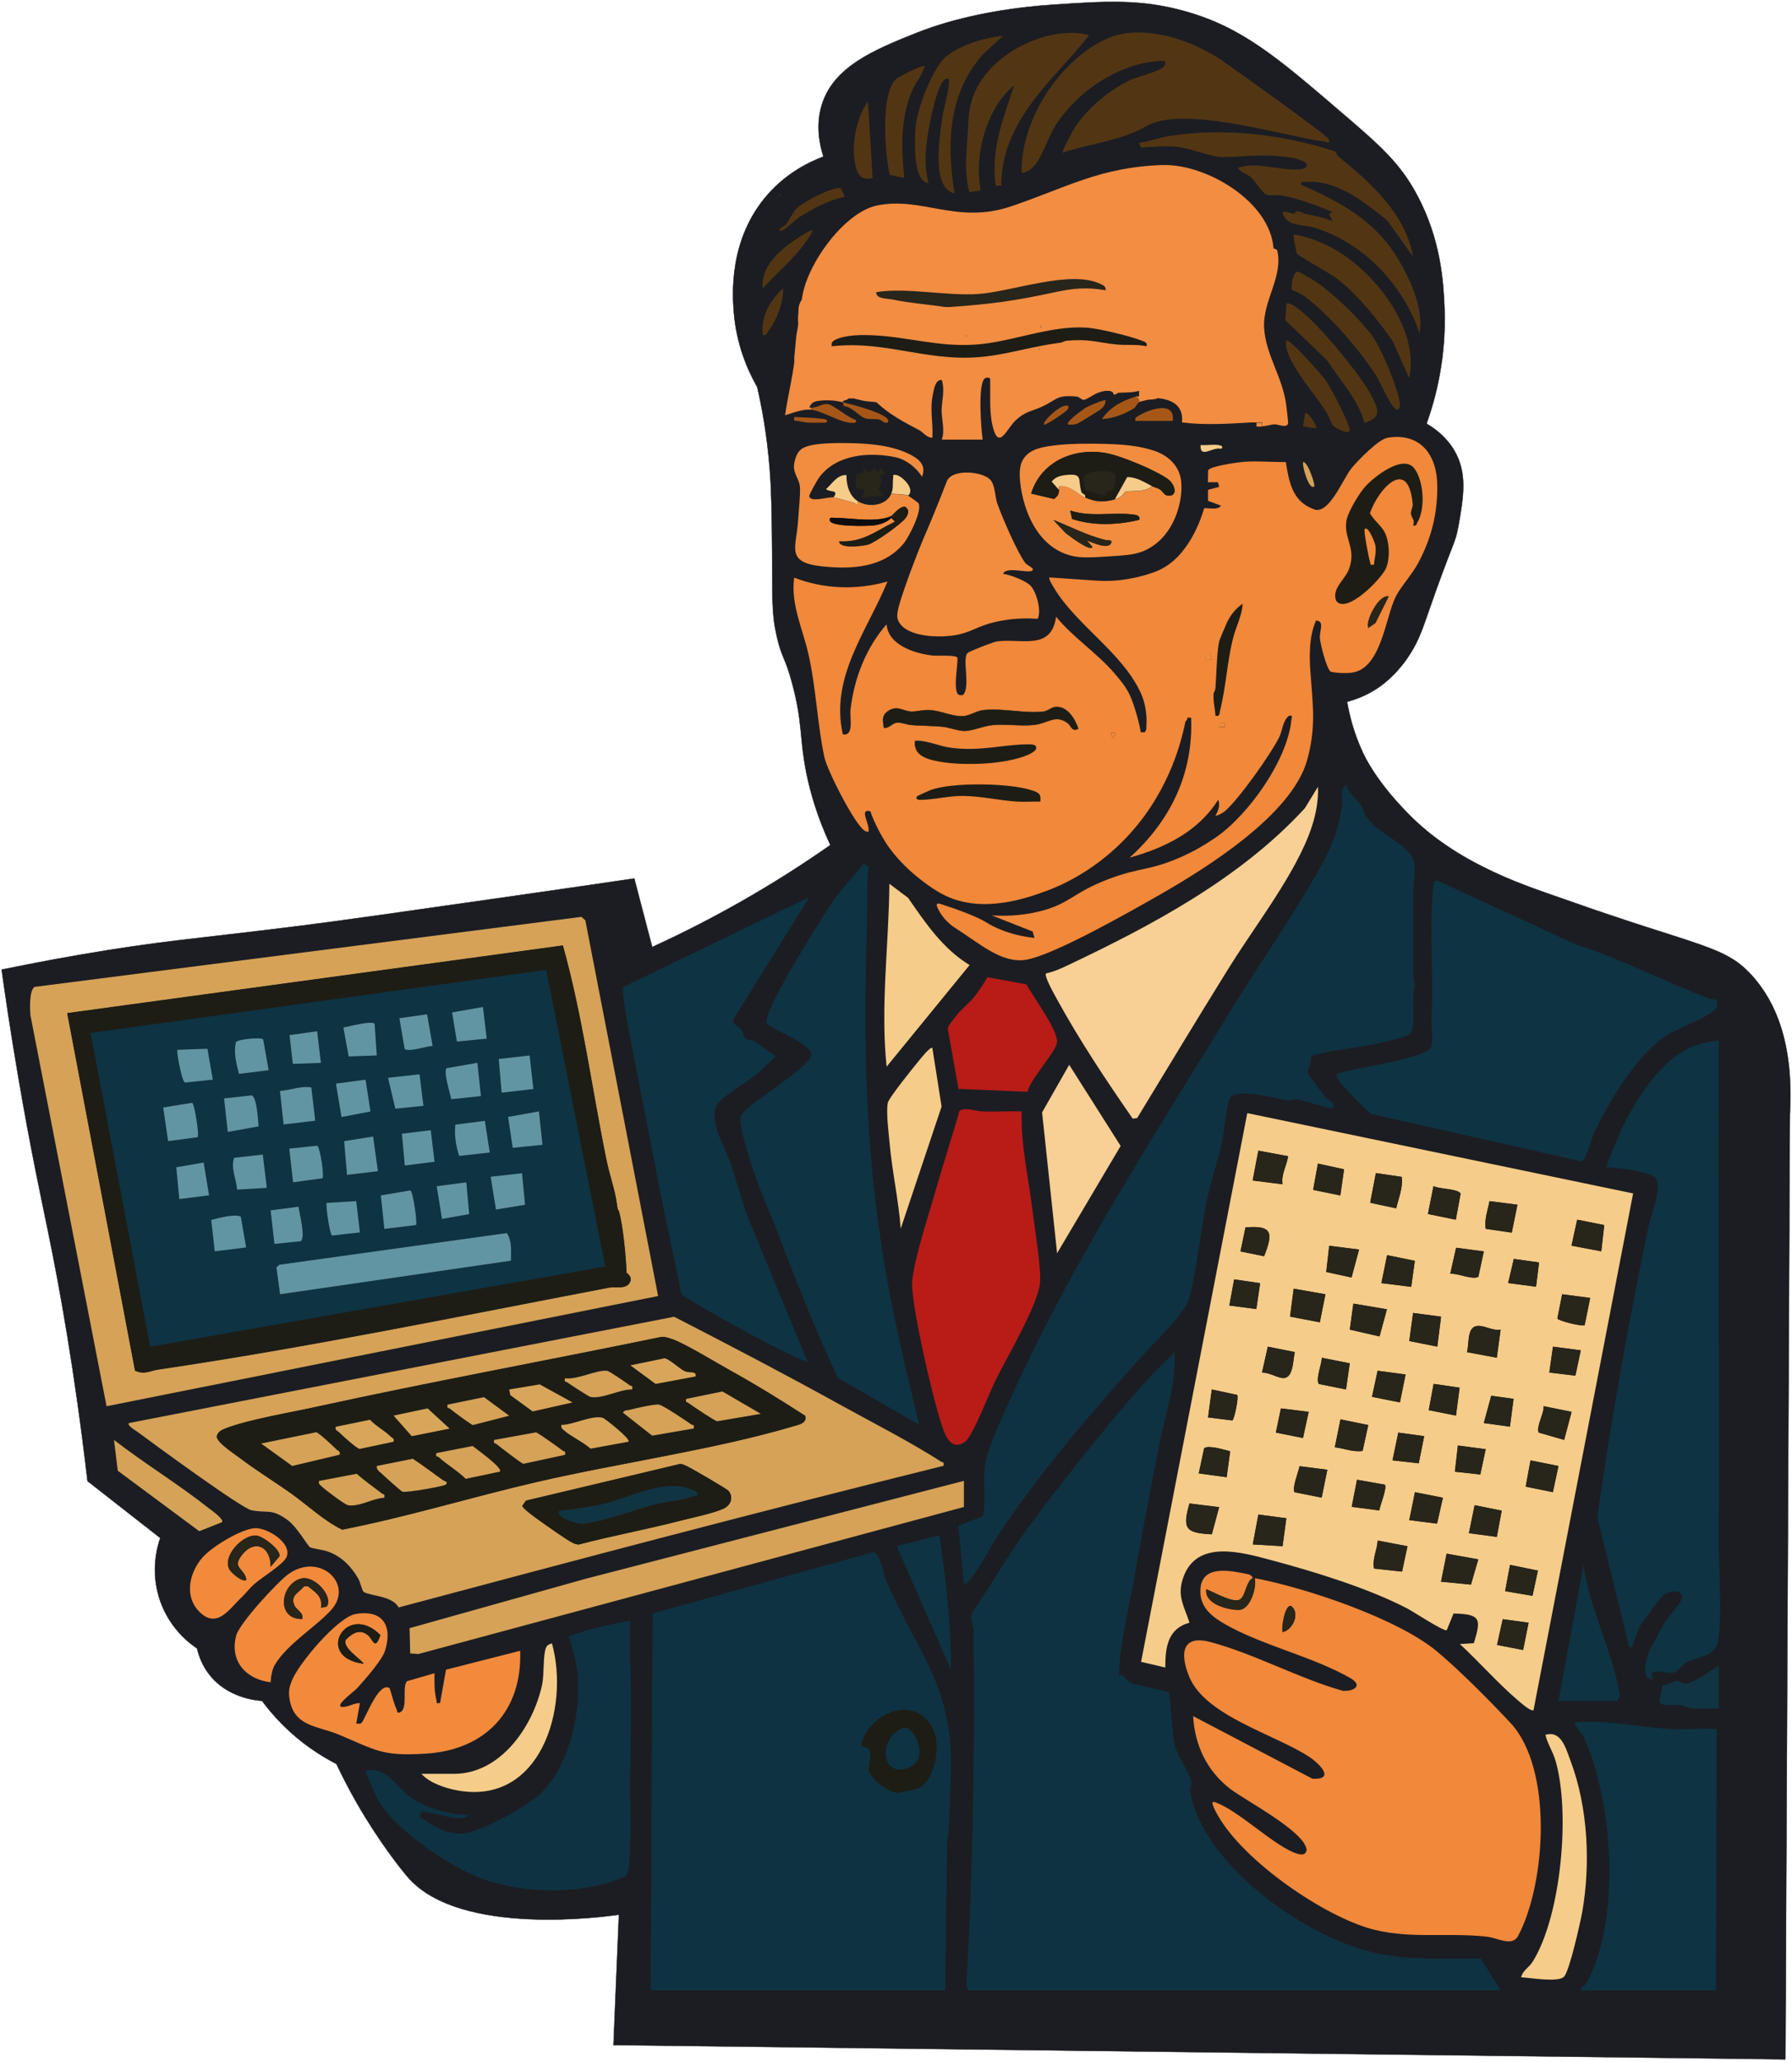 <?xml version="1.0" encoding="UTF-8"?> <svg xmlns="http://www.w3.org/2000/svg" width="1226" height="1410" viewBox="0 0 1226 1410" fill="none"><path d="M1199.69 668.247C1180.45 646.152 1164.75 648.396 1069.16 614.476C1046.9 606.622 1000.23 592.381 966.238 559.152C947.172 540.423 937.078 524.542 932.42 514.616C926.036 500.979 923.102 488.551 921.636 479.833C926.553 478.539 933.714 476.122 941.306 471.289C943.894 469.649 953.125 463.607 962.097 451.092C969.775 440.39 972.881 431.069 976.504 420.711C994.449 368.753 995.398 372.982 997.813 359.432C1001.35 339.494 1003.94 323.613 995.139 308.337C989.531 298.67 981.508 292.887 975.987 289.694C982.371 271.828 989.618 244.209 988.237 210.376C987.547 193.459 985.994 163.769 969.085 132.611C957.438 111.034 943.721 99.123 916.891 76.165C873.583 39.052 849.254 18.251 809.915 7.462C779.892 -0.823 755.909 0.817 719.934 3.233C668.43 6.686 636.682 18.683 627.278 22.394C598.033 34.046 570.512 45.438 562.316 71.418C558.003 85.141 560.505 98.26 563.352 107.063C554.207 110.516 538.85 117.679 525.565 132.611C497.785 163.769 501.236 203.471 502.099 214.087C503.911 235.233 511.071 252.408 518.059 264.664C520.992 277.265 524.702 296.599 526.6 320.593C527.808 336.128 527.98 350.197 528.239 376.003C528.584 410.182 527.722 418.726 531.431 435.125C534.968 450.575 537.039 448.762 542.043 467.577C549.203 494.161 546.874 504.432 551.619 528.253C554.034 540.164 558.52 557.339 568.096 577.794C551.964 589.101 534.278 600.58 514.867 611.887C490.797 625.955 467.763 637.693 446.195 647.532L433.945 600.666C412.895 603.774 385.374 607.744 353.022 612.405C273.825 623.711 234.313 629.407 203.946 633.205C132.858 642.095 110.169 643.217 54.352 652.884C31.835 656.768 13.373 660.479 1.122 662.982C3.451 679.898 7.161 705.014 12.337 735.395C20.878 785.714 28.556 820.928 32.525 840.348C40.721 879.877 51.073 937.187 59.873 1012.71L109.651 1051.63C107.84 1056.73 102.405 1074.33 109.651 1094.87C116.467 1114.03 130.184 1124.05 134.842 1127.15C135.878 1131.73 138.034 1138.2 142.866 1144.59C155.375 1160.99 175.39 1162.71 179.272 1162.97C182.982 1167.98 187.468 1173.42 192.817 1178.77C205.844 1191.97 219.302 1200.52 230.172 1206.13C233.278 1212.69 237.937 1222.09 244.321 1233.23C259.073 1258.86 274.516 1278.54 279.778 1284.41C315.753 1324.2 413.93 1310.56 423.42 1309.18C423.42 1309.35 419.71 1398.34 419.71 1398.34C419.71 1398.34 1221.26 1408.09 1221.51 1408.09L1224.53 762.151C1227.47 712.264 1213.92 684.559 1199.69 668.247Z" fill="#1C1D22" stroke="#1D1D1B" stroke-width="0.25" stroke-miterlimit="10"></path><path d="M530.653 135.977C531.257 135.201 533.155 133.733 534.449 132.18L530.653 135.977Z" fill="#FAD59F"></path><path d="M1026.71 1360.97L1013.08 1339.22C986.856 1338.87 960.284 1340.77 934.662 1333.78C889.283 1321.44 822.682 1274.05 814.227 1224.86C813.882 1223.13 815.435 1220.63 814.917 1217.69C813.796 1211.65 803.616 1198.27 802.925 1189.99L799.906 1157.62C798.871 1155.98 777.217 1152.44 772.73 1150.37C770.919 1149.51 769.625 1145.02 765.57 1145.11C766.001 1124.13 771.523 1103.59 775.232 1083.05C780.754 1052.24 786.448 1021.25 792.487 990.613C796.886 968.604 804.565 947.199 803.616 924.586C795.851 932.526 787.31 940.553 780.064 948.839C754.441 977.925 725.971 1013.92 702.937 1045.16C689.651 1063.11 677.832 1084.34 664.978 1102.9C663.597 1107.22 666.013 1111.19 666.013 1115.33C666.962 1196.37 665.754 1277.42 661.096 1358.12L662.735 1360.97H1026.71Z" fill="#0E3241"></path><path d="M646.689 1360.96L647.896 1260.76C650.053 1243.41 650.053 1225.89 650.485 1208.54C651.865 1152.7 626.76 1128.62 606.227 1080.54C604.675 1076.92 601.828 1061.3 597.687 1061.21L446.453 1103.24L445.159 1360.96H646.602H646.689ZM594.149 1195.34C593.546 1194.65 590.871 1194.99 589.922 1193.87L589.491 1192.14C596.565 1168.23 630.815 1158.22 639.701 1186.19C642.979 1196.46 638.924 1218.64 627.881 1222.78C625.897 1223.56 616.149 1225.8 614.164 1225.8C608.643 1225.8 595.789 1216.65 594.667 1210.79C594.063 1207.68 597.083 1198.62 594.236 1195.42L594.149 1195.34Z" fill="#0E3241"></path><path d="M833.638 704.583L823.199 721.499C776.441 797.279 727.18 876.166 690.687 957.728C685.942 968.344 675.072 991.647 673.778 1002.09C672.311 1013.48 674.813 1025.22 672.57 1036.61L655.661 1043.35L659.457 1082.88C661.872 1083.48 661.959 1082.1 663.08 1080.72C670.845 1071.74 676.797 1058.71 683.181 1049.22C712.686 1005.2 746.418 966.014 781.876 926.57C789.985 917.508 810.518 898.261 813.451 887.99C818.972 868.743 821.215 841.556 825.615 821.1C828.548 807.204 833.034 794.172 836.14 780.535C837.434 774.752 839.16 753.52 841.748 750.413C847.01 743.853 873.323 751.19 880.915 752.398C883.158 752.743 885.401 751.276 887.817 751.794C891.181 752.398 911.11 758.526 911.973 757.577C913.094 752.83 908.867 752.657 906.883 750.24C905.071 747.996 894.977 734.791 894.632 733.41C893.942 730.993 898.428 725.815 896.789 721.931C915.165 716.925 934.489 716.148 952.865 711.056C955.453 710.365 961.578 708.725 963.476 707.603C970.551 703.461 964.512 682.746 968.049 675.151L966.841 667.642C967.1 648.482 966.668 629.321 966.841 610.074C966.927 598.336 971.586 588.583 960.543 579.434C953.21 573.392 941.822 567.61 935.352 559.324C933.368 556.821 932.333 552.333 930.607 550.003C927.588 545.946 922.411 542.062 920.858 536.711C916.372 538.955 918.874 545.773 918.27 550.089C915.51 570.717 908.177 585.13 897.91 602.479C877.464 637.002 854.171 670.231 833.638 704.669V704.583Z" fill="#0E3241"></path><path d="M914.474 734.447C911.886 737.381 934.661 758.441 937.767 761.634L1082.01 794.086C1085.2 793.482 1088.57 779.241 1090.21 775.616C1100.39 753.435 1120.58 719.774 1141.54 707.086C1147.32 703.548 1172.68 694.054 1174.32 688.875C1174.84 687.149 1174.67 685.164 1174.5 683.438C1172.77 683.438 1171.13 683.438 1169.49 682.747C1138.61 671.354 1109.36 655.56 1077.79 645.634L982.715 601.789C980.73 602.738 980.817 604.292 980.644 606.105C977.625 632.774 980.903 667.125 979.35 695.435C979.091 700.613 980.558 711.747 979.177 715.717C976.417 724.003 924.136 730.304 914.388 734.447H914.474Z" fill="#0E3342"></path><path d="M524.614 699.661C526.771 703.372 555.068 713.384 554.982 720.979C554.982 730.042 509.086 755.675 506.756 763.357C505.29 768.19 510.293 783.726 511.933 789.509C517.368 808.41 525.563 825.931 532.551 844.143C545.233 876.94 558.001 910.428 573.444 942.276L628.83 974.211C621.756 944.607 614.595 915.089 608.815 885.139C591.82 795.809 590.439 719.339 593.2 629.146C593.545 616.89 592.941 604.548 594.235 592.292L590.612 590.738C583.624 599.887 575.342 607.914 568.958 617.58C557.743 634.411 542.128 660.39 532.638 678.17C530.653 681.795 523.062 696.812 524.701 699.661H524.614Z" fill="#0E3342"></path><path d="M426.353 674.631C424.972 676.185 429.459 701.214 430.321 705.357C436.533 737.896 443.262 770.78 449.473 803.577C454.563 830.419 460.775 857.175 465.951 884.104C467.159 886.262 470.351 887.729 472.508 889.024C489.676 899.726 511.761 911.464 529.878 920.958C532.639 922.425 551.446 931.833 552.395 930.97L511.589 832.146C507.189 820.408 504.169 808.152 500.201 796.327C496.491 785.452 485.449 767.932 489.848 756.711C492.35 750.497 509.863 740.744 516.075 735.738C520.906 731.768 525.91 726.503 530.741 722.36L515.902 711.744C506.844 710.277 509.863 708.551 507.103 703.976C505.981 702.164 501.064 701.042 501.668 697.072L553.775 613.352L426.439 674.804L426.353 674.631Z" fill="#0E3342"></path><path d="M1173.98 1360.96L1174.41 1182.56C1173.2 1181.18 1149.31 1182.56 1144.73 1182.3C1125.15 1181.36 1105.65 1177.13 1086.07 1177.21C1084.43 1177.21 1080.81 1177.21 1079.34 1177.47C1078.05 1177.64 1076.84 1176.95 1077.79 1179.11C1078.82 1181.53 1082.36 1185.24 1083.83 1188.43C1103.75 1232.97 1109.1 1312.55 1085.38 1356.13C1084.26 1358.2 1080.89 1357.69 1081.58 1360.96H1173.98Z" fill="#0E3342"></path><path d="M287.109 1242.2L288.317 1239.01C290.129 1237.8 308.505 1243.24 313.336 1243.41C314.716 1243.41 320.065 1243.07 320.238 1240.99C307.297 1240.39 291.423 1236.51 280.812 1228.74C271.667 1222.09 263.816 1206.99 250.099 1210.96C250.099 1211.99 257.432 1228.65 258.554 1230.55C269.942 1250.92 307.642 1276.55 329.555 1284.49C359.577 1295.37 399.003 1295.8 428.335 1282.68C432.649 1278.45 431.01 1229.17 431.096 1219.76C431.441 1190.93 432.045 1161.93 431.096 1133.11C430.837 1124.91 430.751 1116.36 431.096 1108.16C416.861 1110.67 402.195 1113.86 388.996 1119.04C392.274 1127.5 394.69 1138.03 395.38 1147.09C397.192 1173.07 388.737 1208.71 369.326 1226.93C360.354 1235.3 327.398 1253.6 315.665 1253.68C303.932 1253.77 295.564 1248.07 287.023 1242.12L287.109 1242.2Z" fill="#0E3241"></path><path d="M885.142 146.159C882.726 145.9 880.224 144.347 877.463 144.865C879.62 155.136 890.749 153.15 899.204 155.653C932.936 165.924 959.939 194.838 971.24 227.808C974.087 211.668 965.201 191.817 957.092 178.094C941.132 150.993 918.183 138.823 890.232 126.308C889.714 123.374 891.526 124.582 893.424 124.409C914.646 122.77 933.367 138.219 948.982 150.561L966.754 175.505C961.578 146.159 937.853 125.014 915.854 107.148C914.646 106.198 914.301 104.472 913.18 103.436C877.55 91.957 837.951 87.124 800.682 92.906C793.694 93.942 786.361 96.877 779.287 97.654L780.581 100.933C788.345 100.415 796.369 99.639 804.133 100.243C814.485 101.106 828.893 107.665 837.52 107.407C853.998 106.975 866.68 104.904 884.365 107.924C886.436 108.27 893.596 110.427 894.028 112.326C894.2 114.484 892.647 115.174 890.836 115.52C877.981 117.85 859.692 109.737 846.837 114.915C849.167 118.023 853.135 118.799 855.809 121.216C858.225 123.374 863.833 131.746 865.903 132.781C869.268 134.335 873.15 132.868 876.601 133.558C888.851 135.802 900.239 140.377 911.713 144.951L909.211 146.246L911.799 151.338C905.415 148.576 899.463 147.54 892.647 146.246C890.145 146.073 887.471 146.505 884.969 146.246L885.142 146.159Z" fill="#523613"></path><path d="M698.968 118.196C711.046 117.16 714.842 97.309 721.916 86.089C738.998 59.16 771.177 41.035 797.145 41.726C797.317 43.279 797.317 43.97 796.541 45.265C794.384 48.631 777.647 52.601 772.989 54.845C760.134 60.973 745.382 72.625 735.978 86.175C734.857 87.815 726.23 103.437 727.006 104.387C746.504 97.827 766.26 96.619 784.377 86.175C809.827 71.503 879.706 93.425 906.364 96.878C907.399 97.05 910.246 98.949 908.952 95.065C908.089 92.476 837.088 41.899 833.637 39.741C814.572 27.916 791.968 20.235 770.918 22.652C739.084 26.277 698.45 71.675 698.882 118.282L698.968 118.196Z" fill="#523613"></path><path d="M723.211 856.918L766.691 783.556L731.493 728.059L712.944 760.597L723.211 856.918Z" fill="#F8CF94"></path><path d="M1057.25 1186.1C1058.72 1192.31 1062.43 1197.67 1064.24 1203.97C1074.42 1238.92 1068.21 1309.95 1048.54 1341.37C1046.04 1345.34 1041.64 1347.41 1040.69 1351.99C1046.81 1352.25 1066.31 1355.78 1070.11 1351.47C1073.9 1347.15 1081.06 1314.96 1082.44 1307.62C1088.31 1274.48 1086.41 1235.64 1074.51 1204.05C1071.31 1195.59 1068.21 1182.99 1057.34 1186.19L1057.25 1186.1Z" fill="#F5CC89"></path><path d="M616.149 840.345L644.188 756.625L637.89 716.578C636.682 715.197 630.039 723.655 629.004 724.863C625.38 729.265 607.867 750.842 607.35 754.209C606.228 761.027 607.867 773.542 608.558 780.964C610.283 800.816 614.769 820.408 616.236 840.259L616.149 840.345Z" fill="#F5CC89"></path><path d="M1106.34 1163.14L1108.33 1159.95C1103.49 1129.05 1087.62 1101 1083.39 1069.93L1066.23 1163.06H1106.43L1106.34 1163.14Z" fill="#0E3342"></path><path d="M288.405 1212.94C293.84 1219.07 304.451 1222.61 312.302 1224.08C369.586 1235.12 389.946 1168.06 377.609 1123.61C375.711 1124.39 374.417 1124.56 373.554 1126.63C371.398 1131.73 372.433 1144.59 370.88 1151.92C364.841 1180.15 342.669 1212.86 310.663 1212.86H288.318L288.405 1212.94Z" fill="#F5CC89"></path><path d="M885.142 160.23C884.625 160.748 886.609 172.314 887.558 173.695C888.507 174.989 910.765 187.418 915.078 190.784C929.313 202.004 942.513 218.489 952.865 233.334L964.08 258.451C968.998 236.183 956.575 211.93 942.426 195.358C927.156 177.579 908.522 164.546 885.056 160.23H885.142Z" fill="#523613"></path><path d="M670.932 130.28C665.928 102.575 676.626 72.367 693.88 58.212C686.719 80.307 677.661 101.884 681.198 126.914H684.994C684.994 81.084 722.953 52.947 745.125 24.033C715.965 15.92 663.944 40.432 662.65 81.688C662.132 98.087 658.768 115.78 663.254 131.402L670.932 130.28Z" fill="#523613"></path><path d="M613.561 1057.24L650.486 1141.48C650.831 1110.67 647.121 1080.12 642.721 1049.73L613.475 1057.24H613.561Z" fill="#0E3342"></path><path d="M884.107 198.292C884.107 198.292 890.232 200.795 892.216 202.348C909.643 215.381 930.089 238.944 941.822 257.327C944.065 260.866 952.693 280.89 955.971 280.113C957.61 279.768 957.869 277.61 957.696 275.97C956.488 265.613 945.791 240.152 939.838 231.176C931.901 219.351 909.557 197.947 897.306 190.783C896.012 190.006 888.766 185.863 888.248 185.777C884.711 185 882.813 196.134 884.107 198.206V198.292Z" fill="#523613"></path><path d="M635.215 125.188C632.54 114.486 632.885 106.2 634.266 95.239C635.301 87.04 641.167 55.364 647.293 53.897C649.449 53.551 649.363 53.81 649.277 56.572C649.018 63.304 645.567 73.834 644.532 81.429C642.375 96.965 637.63 128.727 653.073 132.266C646.861 95.239 650.139 62.441 672.225 37.412L686.287 24.379C673.778 25.933 658.508 29.989 647.551 38.447C638.924 45.179 627.191 73.748 626.329 87.73C625.638 98.519 624.862 124.498 635.301 125.188H635.215Z" fill="#523613"></path><path d="M880.053 207.441L879.363 218.921L908.005 246.453C916.977 260.349 929.055 272.864 933.541 289.176C945.619 285.292 942.945 280.028 938.458 270.879C931.557 256.983 897.221 214.95 883.763 208.218C882.468 207.528 881.433 207.355 879.967 207.528L880.053 207.441Z" fill="#523613"></path><path d="M1175.88 1138.89C1170.1 1142.52 1160.69 1149.59 1154.22 1151.15C1151.12 1151.92 1149.91 1149.33 1147.41 1149.42C1144.91 1149.51 1140.59 1152.18 1137.57 1152.27L1135.24 1163.66C1136.02 1167.03 1146.63 1165.39 1149.65 1165.82C1152.41 1166.25 1154.91 1167.89 1157.5 1168.15C1163.54 1168.67 1169.84 1167.98 1175.88 1168.24V1138.89Z" fill="#113443"></path><path d="M912.23 291.248C913.093 292.111 924.05 298.584 923.359 293.492C922.669 288.4 910.419 265.096 907.054 260.09C905.242 257.415 881.69 230.659 880.051 232.903C879.447 237.046 880.396 239.635 881.863 243.174C887.039 255.343 899.635 270.016 907.313 281.495C909.038 284.084 910.85 289.867 912.23 291.248Z" fill="#523613"></path><path d="M608.73 119.577L618.651 121.735C616.494 101.279 616.063 81.687 623.482 63.131C626.243 56.312 630.729 52.083 632.627 45.178C631.678 43.97 615.114 52.256 613.043 54.068C602.518 63.476 605.193 104.732 608.73 119.577Z" fill="#523613"></path><path d="M521.767 197.167C534.018 183.789 547.304 173.864 556.189 157.638C554.809 156.429 546.527 162.385 544.802 163.507C533.414 170.843 520.387 182.322 521.767 197.254V197.167Z" fill="#523613"></path><path d="M596.996 121.647L593.804 69.43C587.506 77.629 583.452 93.424 584.228 105.075C585.004 116.727 587.506 124.495 596.996 121.647Z" fill="#523613"></path><path d="M537.9 153.411C536.865 154.705 534.19 155.223 533.241 157.036C533.069 157.985 534.622 157.899 535.139 157.64C537.641 156.518 543.766 150.39 547.39 148.146C556.362 142.622 567.491 136.494 577.93 134.595L575.342 128.813C570.942 126.741 549.374 138.307 545.319 142.191C542.213 145.211 540.143 150.476 537.9 153.325V153.411Z" fill="#523613"></path><path d="M521.768 229.102C524.442 229.706 524.701 227.721 525.823 226.168C531.862 217.882 535.658 207.611 535.83 197.254C526.772 204.935 520.301 217.019 521.854 229.188L521.768 229.102Z" fill="#523613"></path><path d="M899.205 332.415C899.808 331.725 895.15 316.275 891.613 315.844C890.491 318.174 895.754 336.126 899.205 332.415Z" fill="#D5A257"></path><path d="M892.82 282.7L891.525 291.59L900.411 292.884C901.533 291.849 894.717 280.628 892.733 282.7H892.82Z" fill="#523613"></path><path d="M885.142 146.162C887.644 146.421 890.318 145.989 892.82 146.162C891.009 145.816 887.385 142.796 885.142 146.162Z" fill="#523613"></path><path d="M1099.35 798.226C1105.74 798.226 1128.86 801.074 1132.57 805.217C1137.66 810.913 1129.38 831.023 1127.74 838.791C1114.11 904.645 1102.11 970.758 1092.8 1037.48L1114.62 1126.11C1118.16 1126.72 1116.52 1125.51 1117.13 1124.22C1118.59 1120.94 1120.23 1114.81 1121.7 1112.22C1122.99 1109.89 1136.45 1092.02 1137.92 1090.81C1143.01 1086.76 1153.96 1086.15 1149.65 1095.56L1138.87 1109.28C1134.29 1119.12 1122.47 1134.66 1126.27 1145.79C1126.96 1147.86 1129.46 1147.61 1130.58 1149.16L1129.89 1144.07C1135.07 1140.96 1140.68 1144.93 1145.25 1143.55C1148.61 1142.6 1150.6 1138.28 1153.79 1136.64C1163.11 1131.98 1173.98 1133.36 1175.7 1120.33C1178.21 1101.69 1175.79 1072.6 1175.88 1052.84C1176.39 939.082 1175.36 825.24 1175.88 711.398C1166.21 712.262 1156.81 715.282 1148.7 720.547C1133.26 730.645 1119.45 751.964 1111.09 768.449C1109.36 771.901 1098.23 797.104 1099.35 798.226Z" fill="#0E3342"></path><path d="M853.309 761.2L780.669 1136.3L797.233 1140.18C797.233 1126.63 798.786 1113.51 813.797 1109.54C810.087 1098.06 805.17 1091.42 809.397 1078.99C818.455 1052.32 849.34 1061.3 869.959 1066.82C899.119 1074.59 936.561 1086.07 963.046 1099.96C967.014 1102.04 988.065 1115.84 989.79 1114.64L994.449 1103.24C1013 1103.68 1013.51 1106.7 1008.34 1123.53L998.762 1124.13C1011.88 1136.21 1024.82 1150.97 1038.27 1162.45C1040.43 1164.26 1046.82 1170.05 1049.14 1169.44L1117.3 816.006L853.395 761.113L853.309 761.2ZM860.901 786.747L881.261 790.545C880.312 797.018 876.43 802.801 877.465 809.705L857.019 807.116L860.901 786.661V786.747ZM901.707 795.637L919.479 799.521L916.977 817.387L898.343 813.589L901.621 795.637H901.707ZM941.306 802.11L958.991 804.7C959.94 812.122 956.834 819.113 955.195 826.191L937.423 822.393L941.306 802.11ZM976.936 830.074L980.732 811C984.614 813.158 997.123 812.64 999.28 816.092L996.002 833.958L976.936 830.074ZM1019.12 821.271L1038.1 823.688L1034.22 842.762L1016.45 840.173C1015.41 833.613 1017.83 827.571 1019.04 821.185L1019.12 821.271ZM1078.99 833.958L1097.54 837.67L1095.56 855.536L1075.2 851.738L1079.08 833.958H1078.99ZM852.187 839.223C870.995 837.583 870.822 843.452 864.783 858.902L848.65 855.622L852.101 839.137L852.187 839.223ZM909.385 851.824L929.831 854.414L924.655 873.488L907.401 869.777L909.385 851.824ZM996.174 853.205L1015.15 855.708L1011.44 872.97C1007.91 875.473 996.951 870.381 992.206 870.985L996.174 853.292V853.205ZM948.984 858.211L967.963 862.095L965.462 879.875L945.102 877.372L948.984 858.298V858.211ZM1035.69 860.801L1052.94 863.217L1050.87 879.789L1031.8 877.286L1035.69 860.801ZM844.337 874.783L862.109 877.372L859.52 895.065L841.058 892.649L844.337 874.783ZM885.143 881.17L906.797 884.967L902.915 904.128L882.555 900.244L885.057 881.083L885.143 881.17ZM1068.81 884.967L1087.88 887.47L1084.08 906.113C1082.7 907.149 1066.49 903.351 1065.45 901.539L1068.73 884.967H1068.81ZM925.949 891.354L948.811 895.238L943.807 913.795L923.447 909.134L925.863 891.44L925.949 891.354ZM966.756 897.741L985.908 900.33L983.32 920.786L964.167 916.988L966.756 897.827V897.741ZM1003.68 924.497C1005.41 917.937 1003.33 906.286 1011.88 906.631C1016.53 906.803 1021.54 910.083 1026.63 909.22L1024.04 928.381L1003.68 924.583V924.497ZM1062.43 920.786L1081.5 923.289L1077.79 940.637L1060.01 938.479L1062.52 920.786H1062.43ZM867.371 920.786L885.833 924.497C884.453 930.28 884.971 943.226 877.12 942.19C873.065 941.672 867.975 938.306 863.403 938.565L867.371 920.786ZM904.295 928.381L923.447 932.178L920.859 950.044L902.311 946.333C899.895 942.967 904.382 932.696 904.295 928.381ZM942.513 937.271L961.579 939.774L957.697 958.848L938.631 955.05L942.513 937.184V937.271ZM980.818 946.247L998.59 948.836L996.088 967.91L977.539 964.199L980.818 946.247ZM829.067 950.044L846.407 953.756C847.615 955.309 844.596 970.068 843.129 971.19L826.479 969.119L829.067 949.958V950.044ZM1015.15 973.003L1020.24 954.36L1035.51 956.431L1033.01 975.506L1015.24 973.003H1015.15ZM1056.05 961.524L1075.2 965.407L1070.11 984.568L1052.77 979.562C1050.52 976.455 1056.65 965.925 1056.05 961.61V961.524ZM876.343 962.991L895.323 965.407L891.441 983.274L872.893 979.562L876.343 963.077V962.991ZM917.063 970.5L936.129 974.384L932.247 992.077C925.777 993.027 919.565 990.351 913.267 989.574L917.15 970.5H917.063ZM956.662 979.562L974.347 981.979L970.638 1000.54L952.693 998.464L956.662 979.476V979.562ZM997.382 988.366L1016.45 990.869L1012.74 1008.13L995.398 1006.23L997.468 988.366H997.382ZM820.095 1007.44L823.804 990.178C827.083 987.934 837.608 991.3 841.576 992.336L839.16 1010.03L820.008 1007.44H820.095ZM1047.07 998.55L1066.23 1002.43L1062.43 1020.3L1043.8 1016.5L1047.16 998.55H1047.07ZM889.112 1002.52L908.091 1004.94L904.209 1024.01L885.661 1020.3C883.763 1017.71 888.421 1006.15 889.112 1002.52ZM924.742 1030.31L928.365 1011.76L947.431 1015.12C949.07 1017.11 944.066 1029.54 943.549 1032.73L924.655 1030.23L924.742 1030.31ZM968.05 1020.3L987.116 1024.1L983.147 1041.79L964.167 1039.37L968.05 1020.3ZM813.797 1027.98L834.07 1030.48L829.067 1049.04C810.864 1048.26 808.879 1045.07 813.797 1027.9V1027.98ZM1008.86 1029.19L1027.4 1032.9L1024.04 1050.85L1004.97 1048.35L1008.86 1029.28V1029.19ZM860.901 1035.58L880.053 1038.17L877.465 1057.24L857.105 1056.03L860.901 1035.66V1035.58ZM942.513 1053.36L962.96 1057.24L959.25 1074.59L940.098 1072.52C938.804 1065.61 942.255 1060 942.6 1053.36H942.513ZM989.704 1062.33L1011.36 1066.22L1006.35 1083.48L985.908 1081.49L989.704 1062.33ZM1033.1 1070.01L1052.16 1073.9L1048.45 1091.16L1029.73 1087.97L1033.1 1070.01ZM1028.09 1107.13L1045.78 1109.54L1041.98 1128.19L1024.21 1124.73L1028.09 1107.13Z" fill="#F5CC89"></path><path d="M925.95 891.355L923.535 909.135L943.808 913.796L948.898 895.239L925.95 891.355Z" fill="#28251A"></path><path d="M885.143 881.168L882.641 900.242L903.001 904.126L906.797 884.966L885.143 881.168Z" fill="#28251A"></path><path d="M860.902 786.746L857.019 807.201L877.466 809.791C876.431 802.972 880.313 797.103 881.262 790.63L860.902 786.832V786.746Z" fill="#28251A"></path><path d="M941.306 802.109L937.423 822.392L955.195 826.19C956.835 819.199 959.94 812.121 958.991 804.699L941.306 802.109Z" fill="#28251A"></path><path d="M989.703 1062.33L985.907 1081.49L1006.35 1083.48L1011.36 1066.22L989.703 1062.33Z" fill="#28251A"></path><path d="M860.901 1035.58L857.105 1055.95L877.465 1057.16L880.053 1038.08L860.901 1035.58Z" fill="#28251A"></path><path d="M966.756 897.742L964.168 916.903L983.32 920.701L985.908 900.245L966.756 897.742Z" fill="#28251A"></path><path d="M948.983 858.211L945.101 877.285L965.461 879.875L967.963 862.095L948.983 858.211Z" fill="#28251A"></path><path d="M813.797 1027.98C808.879 1045.16 810.95 1048.26 829.067 1049.13L834.07 1030.57L813.797 1028.07V1027.98Z" fill="#28251A"></path><path d="M924.742 1030.31L943.635 1032.82C944.153 1029.62 949.156 1017.19 947.517 1015.21L928.451 1011.84L924.828 1030.4L924.742 1030.31Z" fill="#28251A"></path><path d="M942.513 1053.36C942.168 1060 938.717 1065.53 940.011 1072.52L959.163 1074.59L962.873 1057.24L942.427 1053.36H942.513Z" fill="#28251A"></path><path d="M976.935 830.074L996.001 833.958L999.279 816.092C997.123 812.64 984.613 813.158 980.731 811L976.935 830.074Z" fill="#28251A"></path><path d="M1003.68 924.496L1024.04 928.293L1026.63 909.133C1021.54 909.996 1016.53 906.716 1011.87 906.543C1003.33 906.284 1005.32 917.85 1003.68 924.409V924.496Z" fill="#28251A"></path><path d="M917.063 970.5L913.181 989.574C919.479 990.351 925.69 993.027 932.161 992.077L936.043 974.384L916.977 970.5H917.063Z" fill="#28251A"></path><path d="M889.112 1002.52C888.422 1006.14 883.763 1017.71 885.661 1020.3L904.21 1024.01L908.092 1004.94L889.112 1002.52Z" fill="#28251A"></path><path d="M1033.1 1070.02L1029.73 1087.97L1048.45 1091.16L1052.16 1073.9L1033.1 1070.02Z" fill="#28251A"></path><path d="M1019.12 821.27C1017.91 827.57 1015.5 833.612 1016.53 840.258L1034.31 842.847L1038.19 823.773L1019.21 821.356L1019.12 821.27Z" fill="#28251A"></path><path d="M1078.99 833.957L1075.11 851.737L1095.47 855.621L1097.54 837.668L1078.99 833.957Z" fill="#28251A"></path><path d="M968.049 1020.3L964.167 1039.38L983.146 1041.79L987.201 1024.1L968.049 1020.3Z" fill="#28251A"></path><path d="M1008.86 1029.19L1004.97 1048.27L1024.04 1050.86L1027.4 1032.9L1008.86 1029.19Z" fill="#28251A"></path><path d="M909.386 851.824L907.316 869.69L924.656 873.488L929.746 854.327L909.386 851.824Z" fill="#28251A"></path><path d="M996.175 853.203L992.206 870.897C996.865 870.293 1007.82 875.385 1011.44 872.882L1015.15 855.62L996.175 853.117V853.203Z" fill="#28251A"></path><path d="M942.514 937.27L938.718 955.136L957.784 958.933L961.666 939.859L942.514 937.27Z" fill="#28251A"></path><path d="M1068.81 884.969L1065.54 901.54C1066.57 903.266 1082.79 907.15 1084.17 906.115L1087.97 887.472L1068.9 884.969H1068.81Z" fill="#28251A"></path><path d="M980.818 946.246L977.453 964.198L996.088 967.91L998.59 948.835L980.818 946.246Z" fill="#28251A"></path><path d="M997.381 988.367L995.311 1006.32L1012.74 1008.22L1016.45 990.956L997.381 988.367Z" fill="#28251A"></path><path d="M956.662 979.562L952.694 998.551L970.638 1000.54L974.348 981.979L956.662 979.562Z" fill="#28251A"></path><path d="M1047.07 998.551L1043.8 1016.5L1062.34 1020.21L1066.23 1002.35L1047.07 998.551Z" fill="#28251A"></path><path d="M1056.05 961.524C1056.65 965.839 1050.53 976.369 1052.77 979.476L1070.11 984.482L1075.2 965.321L1056.05 961.438V961.524Z" fill="#28251A"></path><path d="M876.343 962.992L872.892 979.477L891.44 983.189L895.322 965.323L876.343 962.992Z" fill="#28251A"></path><path d="M867.372 920.785L863.403 938.565C867.976 938.306 873.066 941.586 877.121 942.19C884.971 943.226 884.454 930.365 885.834 924.496L867.372 920.785Z" fill="#28251A"></path><path d="M820.094 1007.44L839.246 1010.03L841.662 992.336C837.694 991.387 827.082 987.934 823.89 990.178L820.181 1007.44H820.094Z" fill="#28251A"></path><path d="M1028.09 1107.13L1024.21 1124.74L1042.07 1128.19L1045.78 1109.55L1028.09 1107.13Z" fill="#28251A"></path><path d="M904.295 928.379C904.381 932.694 899.895 942.965 902.311 946.331L920.859 950.043L923.447 932.176L904.295 928.379Z" fill="#28251A"></path><path d="M844.337 874.781L841.059 892.647L859.521 895.064L862.109 877.371L844.337 874.781Z" fill="#28251A"></path><path d="M1062.43 920.785L1059.93 938.479L1077.79 940.55L1081.5 923.288L1062.43 920.785Z" fill="#28251A"></path><path d="M901.706 795.637L898.428 813.589L916.976 817.387L919.564 799.521L901.706 795.637Z" fill="#28251A"></path><path d="M829.067 950.043L826.479 969.204L843.129 971.275C844.51 970.153 847.529 955.394 846.408 953.841L829.067 950.129V950.043Z" fill="#28251A"></path><path d="M1015.15 973.002L1033.01 975.505L1035.51 956.517L1020.24 954.359L1015.15 973.002Z" fill="#28251A"></path><path d="M1035.69 860.801L1031.8 877.286L1050.87 879.789L1052.94 863.217L1035.69 860.801Z" fill="#28251A"></path><path d="M852.188 839.222L848.737 855.707L864.87 858.986C870.909 843.537 871.081 837.582 852.274 839.308L852.188 839.222Z" fill="#28251A"></path><path d="M594.149 1195.34C597.082 1198.53 594.063 1207.68 594.58 1210.7C595.702 1216.57 608.556 1225.8 614.077 1225.72C616.062 1225.72 625.81 1223.47 627.795 1222.7C638.837 1218.55 642.892 1196.37 639.614 1186.1C630.728 1158.14 596.564 1168.15 589.404 1192.06L589.835 1193.78C590.871 1194.9 593.459 1194.56 594.063 1195.25L594.149 1195.34ZM620.289 1181.18C628.657 1186.45 633.402 1202.5 623.136 1207.94C612.87 1213.37 604.156 1207.25 606.141 1196.03C607.435 1188.95 612.697 1181.87 620.203 1181.18H620.289Z" fill="#1D1D15"></path><path d="M620.29 1181.18C612.698 1181.87 607.435 1188.95 606.228 1196.03C604.243 1207.25 612.957 1213.29 623.223 1207.94C633.489 1202.59 628.744 1186.53 620.376 1181.18H620.29Z" fill="#0E3342"></path><path d="M698.97 759.906C689.826 759.647 680.595 760.251 671.536 759.906C667.654 759.82 659.027 756.54 656.266 759.906C651.435 777.341 645.655 794.602 640.737 811.951C635.82 829.299 625.726 859.421 624.087 875.733C622.62 890.147 639.875 964.545 646.086 979.391C648.847 985.864 653.074 990.87 660.235 985.864C665.411 982.153 676.971 952.117 680.94 944.09C688.359 928.986 709.927 892.563 711.48 877.632C712.515 867.447 707.943 840.26 706.476 828.436C703.802 805.736 698.28 783.037 698.97 759.992V759.906Z" fill="#B91B17"></path><path d="M715.619 665.569C714.153 667.382 721.486 680.156 722.952 682.918C738.481 711.227 756.685 738.587 774.974 764.912L777.993 764.48C798.526 730.647 819.059 696.727 839.936 663.066C854.861 638.986 873.409 614.561 886.609 589.79C895.15 573.823 902.397 556.388 901.706 537.918L892.734 552.591C848.65 600.665 787.656 633.031 729.164 660.65C725.109 662.549 720.019 664.706 715.619 665.569Z" fill="#F8CF94"></path><path d="M705.009 400.426C701.989 397.233 690.946 392.831 686.288 392.4C688.358 386.358 706.82 393.522 706.648 389.206C706.648 388.171 702.507 386.272 701.558 385.063C695.864 377.554 685.857 354.165 682.406 344.584C680.68 339.837 680.939 332.674 678.006 328.617C673.433 322.317 651.607 320.159 647.811 328.962C641.944 344.239 636.854 356.495 633.317 364.694C632.541 366.421 625.812 382.043 618.824 402.325C613.389 418.034 613.13 421.4 614.683 424.679C619.686 435.037 639.615 436.072 651.348 434.605C664.979 432.879 667.998 427.614 684.562 424.507C695.001 422.522 703.973 422.694 709.926 423.126C712.687 417.688 709.15 404.915 705.095 400.513L705.009 400.426Z" fill="#F28D3F"></path><path d="M785.758 375.138C803.789 365.126 808.534 343.376 808.275 332.674C808.275 329.653 808.016 324.733 805.083 319.9C802.15 314.98 798.095 312.391 796.456 311.355C794.213 309.974 790.935 308.248 783.343 306.436C775.492 304.623 769.281 304.192 765.398 303.933C765.398 303.933 731.925 301.775 713.463 305.831C713.032 305.918 712.514 306.09 711.824 306.263C709.063 306.954 704.06 308.507 700.781 312.909C698.366 316.102 697.934 319.641 697.762 321.54C696.813 331.552 701.817 368.406 728.733 378.677C736.843 381.784 744.003 381.352 757.979 380.489C771.524 379.626 778.253 379.281 785.758 375.138ZM724.506 335.004C724.506 337.593 723.816 339.233 721.141 341.218L705.44 337.507C712.514 314.894 735.807 305.659 757.807 310.061C767.641 312.046 790.935 321.712 798.958 327.581C804.824 331.811 805.773 340.528 798.095 338.715C796.37 338.284 795.076 335.522 793.264 334.486C791.711 333.623 789.899 333.278 788.26 332.501C783.343 336.989 775.061 335.177 770.057 336.299C769.022 336.558 769.022 339.751 762.81 341.477C755.132 343.549 749.611 343.376 742.45 340.183C737.188 337.852 731.753 331.379 724.592 332.501C724.592 333.364 724.592 334.227 724.592 335.004H724.506ZM732.184 349.072C745.987 353.733 760.74 350.108 774.802 351.748C777.045 352.007 780.323 352.439 779.374 355.459C764.536 358.998 748.144 359.689 733.478 354.855L732.184 349.072ZM720.624 355.459C733.478 360.552 742.278 365.558 756.081 369.183C757.461 369.528 761.43 368.837 760.136 371.427C757.893 376.087 747.023 370.65 743.572 369.528L747.368 373.93C746.505 377.9 730.286 365.471 728.906 364.349L720.624 355.459Z" fill="#F28D3F"></path><path d="M665.409 682.919C662.476 686.371 657.386 690.428 654.453 694.226C652.9 696.211 648.673 701.217 648.414 703.288L655.747 744.544L702.937 746.529C704.922 737.725 722.003 719.773 723.125 712.955C724.419 705.101 706.474 681.107 702.247 673.08L675.589 668.16C672.484 673.339 669.378 678.258 665.496 682.833L665.409 682.919Z" fill="#B91B17"></path><path d="M570.168 340.097C566.372 339.579 554.898 343.808 553.604 339.406C553.345 338.371 559.384 327.755 560.678 326.115C572.411 310.665 594.582 308.939 612.354 312.564C619.687 314.031 626.934 319.642 630.816 326.028C633.922 318.002 628.66 313.686 622.103 310.493C607.954 303.415 588.716 303.156 581.124 302.984C553.69 302.466 548.6 305.746 546.184 309.284C543.769 312.737 543.337 317.484 543.251 317.829C542.647 324.13 546.875 327.237 547.306 333.106C547.651 338.371 546.357 349.85 546.012 356.064C544.977 373.844 537.04 384.546 562.145 387.222C582.332 389.379 604.072 388.344 617.962 371.945C621.844 367.371 631.334 348.728 628.315 343.981C628.056 343.636 621.672 339.061 621.24 338.889C618.911 338.025 612.613 337.939 609.766 337.594C606.229 345.966 593.979 347.261 586.818 342.686C587.163 347.433 585.783 344.067 583.971 343.636C580.089 342.859 573.187 340.528 570.254 340.097H570.168ZM609.766 352.871C610.715 352.439 615.546 345.88 619.256 346.484C622.189 348.641 621.672 350.713 620.032 353.561C617.703 357.531 598.723 370.909 594.151 372.29C590.614 373.326 574.222 375.484 574.136 370.132C590.269 371.082 599.241 363.055 612.354 356.668L609.766 354.165C606.833 357.1 601.743 358.826 597.688 359.258C593.03 359.775 569.046 360.293 567.752 356.064C567.234 353.302 569.046 354.079 570.944 354.079C581.728 354.079 599.327 357.618 609.766 352.871Z" fill="#F28D3F"></path><path d="M608.471 604.289C608.126 646.063 602.26 687.836 606.573 729.351L663.34 659.872C644.878 648.566 633.317 631.304 621.24 613.869L608.471 604.289Z" fill="#F5CC89"></path><path d="M586.818 342.688C580.952 338.891 578.967 331.468 579.14 324.822C572.756 324.477 569.391 330.691 565.164 334.403C567.666 336.819 574.309 334.575 570.254 340.099C573.187 340.444 580.089 342.775 583.971 343.638C585.783 343.983 587.163 347.435 586.818 342.688Z" fill="#F5CC89"></path><path d="M621.239 338.802C626.501 334.659 617.27 325.338 612.957 324.734C610.369 324.389 611.317 324.906 611.059 326.633C610.541 330.171 611.404 333.71 609.765 337.508C612.698 337.853 618.909 337.853 621.239 338.802Z" fill="#F5CC89"></path><path d="M776.787 287.794H802.323C804.221 273.64 786.018 279.854 779.03 284.256C777.391 285.291 776.355 285.464 776.787 287.794Z" fill="#A65717"></path><path d="M776.787 271.223C767.384 274.243 759.792 278.127 753.839 286.499C761.603 286.24 768.85 283.22 775.493 279.422C777.132 278.473 777.909 275.711 779.375 275.02C779.807 272.863 778.426 272.172 776.787 271.223Z" fill="#A65717"></path><path d="M730.891 290.296C733.134 290.468 735.032 290.382 737.189 289.605C738.138 289.26 751.855 280.802 752.976 279.938C754.874 278.471 756.514 276.227 756.341 273.724C755.651 273.034 745.557 277.263 743.659 278.299C742.02 279.162 728.648 288.397 730.805 290.296H730.891Z" fill="#A65717"></path><path d="M714.327 290.296C715.103 291.073 726.922 283.046 728.216 281.924C729.683 280.63 731.322 279.939 730.891 277.609C726.663 275.02 712.601 288.57 714.327 290.383V290.296Z" fill="#A65717"></path><path d="M554.898 278.819V280.113C563.007 281.149 574.74 288.917 582.246 289.089C583.885 289.089 586.301 289.693 585.524 287.104C580.434 285.81 570.599 277.179 566.717 276.402C562.49 275.625 559.039 278.991 554.898 278.732V278.819Z" fill="#A65717"></path><path d="M576.552 275.02L577.328 277.695C582.591 277.954 588.112 284.772 591.736 285.981C594.841 286.93 598.033 286.24 601.139 286.758C603.296 287.189 604.676 289.519 607.092 289.088C612.786 283.65 578.709 275.537 576.466 275.02H576.552Z" fill="#A65717"></path><path d="M543.424 285.203C542.82 288.828 544.201 287.361 546.357 287.879C552.569 289.605 558.694 288.915 565.078 289.001C567.063 287.448 565.078 286.671 563.18 286.412C556.882 285.635 549.722 285.462 543.424 285.117V285.203Z" fill="#A65717"></path><path d="M821.388 304.366C820.87 314.032 829.584 305.315 835.45 306.869C837.521 305.315 835.278 304.538 833.552 304.279C829.756 303.762 825.27 304.625 821.388 304.279V304.366Z" fill="#F5CC89"></path><path d="M859.606 289.088V291.677C860.9 291.677 862.195 291.677 863.402 291.677V289.088C862.108 288.916 860.814 289.174 859.606 289.088Z" fill="#F28A3C"></path><path d="M783.171 500.89C784.724 500.89 784.292 499.336 784.465 498.301L783.171 500.89Z" fill="#F28D3F"></path><path d="M602.087 319.727L601.396 323.525L597.6 319.727L595.099 323.525L590.612 319.641C592.079 324.819 587.334 323.007 586.126 324.647C585.091 326.027 585.091 332.328 586.126 333.795L591.993 335.004L589.405 340.096L604.675 338.801L600.879 334.313C602.863 330.861 603.639 329.48 602.173 325.423L605.969 324.129L602.173 319.641L602.087 319.727Z" fill="#28251A"></path><path d="M857.105 1078.9C857.105 1078.9 856.242 1076.83 853.913 1076.4C842.956 1074.16 822.769 1069.41 821.302 1085.98C820.008 1100.39 831.655 1107.21 842.784 1113.08C867.63 1126.03 898.429 1133.11 923.447 1147.17C933.024 1152.53 926.208 1156.67 918.53 1156.06C888.508 1147.61 857.795 1130.6 828.031 1122.75C807.499 1117.31 807.499 1132.16 813.883 1147.09C825.271 1173.41 872.202 1186.01 895.237 1200.95C902.57 1205.69 914.044 1217 897.911 1216.22L816.299 1173.41C817.334 1193.26 825.788 1210.87 841.404 1222.95C851.842 1231.07 892.821 1252.21 893.943 1264.9C893.166 1269.82 887.817 1267.75 884.712 1266.45C869.442 1260.07 846.321 1237.28 831.051 1232.19C827.686 1231.07 830.965 1237.02 831.482 1238.14C847.27 1269.82 901.88 1307.71 935.267 1318.07C962.356 1326.44 989.359 1321.09 1017.14 1324.2C1024.73 1325.06 1034.56 1331.27 1038.62 1323.68C1057.69 1287.86 1062.69 1209.32 1033.27 1177.9C1019.04 1162.71 999.28 1142.77 983.492 1129.48C956.489 1106.7 892.994 1085.55 858.485 1079.08C859.952 1085.64 855.379 1100.65 847.701 1100.83C840.455 1101 823.804 1096.94 825.357 1086.76C830.188 1088.74 842.525 1095.56 847.356 1094.27C852.187 1092.97 852.101 1081.49 857.191 1079.16L857.105 1078.9ZM877.465 1115.93C876.516 1113 879.104 1097.2 883.159 1098.06C889.802 1102.55 884.539 1114.64 877.465 1115.93Z" fill="#F1883A"></path><path d="M857.105 1078.9C852.015 1081.32 852.274 1092.71 847.27 1094.01C842.267 1095.3 830.016 1088.48 825.271 1086.5C823.718 1096.68 840.369 1100.74 847.615 1100.57C855.293 1100.39 859.866 1085.38 858.399 1078.82C857.968 1078.82 857.45 1078.9 857.105 1078.82V1078.9Z" fill="#28251A"></path><path d="M859.002 1075.11C858.139 1075.54 858.139 1075.97 859.002 1076.4V1075.11Z" fill="#28251A"></path><path d="M877.464 1115.93C884.538 1114.64 889.801 1102.55 883.158 1098.07C879.103 1097.2 876.515 1113 877.464 1115.93Z" fill="#28251A"></path><path d="M934.058 332.935C929.917 337.51 922.067 350.542 921.204 356.411C919.306 368.754 928.537 375.227 922.757 389.899C920.169 396.459 910.851 403.018 914.302 411.045C921.722 419.935 945.274 395.509 948.207 388.605C950.881 382.304 950.623 372.983 948.466 366.596C946.223 359.864 940.443 356.757 937.25 350.888C943.117 333.971 963.477 311.789 966.496 344.673C966.669 346.831 965.202 348.989 965.289 350.974C965.289 353.995 968.567 355.721 966.669 359.173C969.602 359.777 968.739 358.828 969.516 357.533C975.296 348.385 974.175 329.138 967.704 320.42C960.112 310.15 940.097 325.944 933.972 332.763L934.058 332.935ZM933.627 361.849C936.129 358.914 940.701 371.429 940.96 372.983C941.737 377.902 940.27 381.355 940.011 386.102C936.905 386.447 937.941 386.102 937.337 384.289C936.388 381.614 932.937 362.712 933.627 361.849Z" fill="#1D1D15"></path><path d="M834.157 438.403C832.432 445.912 832.259 461.707 831.569 470.337C831.396 472.409 830.275 473.962 830.275 474.135C829.93 480.09 831.224 484.233 831.569 489.412C834.847 490.102 834.157 487.772 834.761 485.614C838.729 469.82 839.506 452.903 843.474 436.849C845.372 428.995 849.945 420.451 850.117 412.855C845.545 415.963 842.008 420.364 839.592 425.284C838.816 426.838 834.33 437.54 834.157 438.317V438.403Z" fill="#1D1D15"></path><path d="M936.129 429.426L941.047 426.06L950.191 407.763C942.858 405.95 933.455 426.233 936.215 429.426H936.129Z" fill="#28251A"></path><path d="M825.184 447.293V451.091H829.066L827.772 447.293H825.184Z" fill="#F28D3F"></path><path d="M834.157 494.504H837.953V497.007H834.157V494.504Z" fill="#F28D3F"></path><path d="M595.702 229.105C590.612 228.932 585.436 228.932 580.346 229.709C577.413 230.14 568.096 231.953 568.958 235.491V236.786C608.557 232.384 637.371 249.474 678.609 243.173C694.655 240.756 709.149 236.355 725.799 234.283C726.748 234.197 728.129 233.161 729.595 232.988C745.038 231.608 749.265 233.938 763.414 235.491C770.315 236.268 777.562 235.233 784.464 236.786C784.981 234.024 783.256 233.765 781.272 232.988C773.248 229.795 751.681 224.53 743.14 224.012C718.207 222.459 692.24 233.852 667.911 235.578C641.599 237.477 620.548 230.054 595.789 229.191L595.702 229.105Z" fill="#1D1D15"></path><path d="M599.498 199.757C599.24 204.504 606.745 203.987 610.972 204.85C622.792 207.353 634.783 208.043 646.689 209.942C647.551 209.856 648.414 209.942 649.277 209.942C678.005 207.957 693.879 205.799 721.917 199.757C734.426 197.082 743.399 196.219 756.339 198.463C756.771 196.132 755.218 195.269 753.406 194.406C732.787 183.963 692.499 199.499 668.947 201.052C647.12 202.433 619.686 196.391 599.498 199.757Z" fill="#28251A"></path><path d="M712.342 222.719C711.479 223.15 711.479 223.582 712.342 224.013V222.719Z" fill="#F1883A"></path><path d="M661.355 229.105C660.493 229.537 660.493 229.969 661.355 230.4V229.105Z" fill="#F1883A"></path><path d="M627.623 544.305C626.242 545.686 627.536 546.894 629.521 546.894C638.838 546.894 649.018 544.132 658.853 544.218C670.672 544.305 684.044 547.325 695.777 548.102C701.039 548.447 706.474 547.93 711.737 548.102C712.427 542.837 710.529 541.888 706.043 540.421C691.032 535.328 651.52 534.724 636.767 540.162C635.559 540.593 627.968 544.046 627.536 544.391L627.623 544.305Z" fill="#1D1D15"></path><path d="M760.223 500.891L760.827 504.688L762.725 502.789V500.891H760.223Z" fill="#F1883A"></path><path d="M543.422 394.99C563.696 402.844 586.299 403.621 607.177 397.579C593.287 431.585 567.751 462.742 576.637 502.186C584.574 503.222 581.209 491.138 581.899 485.097C584.315 463.865 592.511 442.891 606.573 426.838C607.608 440.993 625.466 446.689 637.458 448.156C641.426 448.674 653.504 447.552 655.057 449.71C655.143 456.528 653.073 465.418 654.281 472.064C654.798 474.826 656.006 475.689 658.767 475.257C664.288 469.906 657.99 450.314 661.959 446.516C663.339 445.222 679.386 439.007 682.06 438.576C698.452 436.246 719.329 445.308 722.521 421.659C734.254 436.073 750.473 446.344 762.637 460.585C770.661 469.906 773.076 473.79 776.7 485.442C778.252 490.361 779.547 495.626 780.496 500.719H782.997C784.55 500.719 784.119 499.165 784.291 498.129C784.291 497.698 784.291 497.266 784.291 496.835C784.895 489.412 783.601 480.609 780.496 473.876C767.9 446.344 736.583 427.528 721.313 402.326C720.537 401.031 717.086 395.68 718.035 394.817C728.992 395.594 739.862 396.284 750.818 397.061C756.512 397.406 764.535 397.32 773.853 395.508C781.186 394.127 788.519 391.883 793.005 389.811C813.624 380.317 821.992 353.82 823.804 347.606C824.58 346.829 833.552 349.332 835.278 345.707L826.478 342.427V334.918L834.07 332.933L833.293 329.74H826.392L826.564 321.627C827.513 318.779 847.269 316.017 851.238 315.758C860.641 315.067 870.304 316.017 879.707 315.93C881.95 329.826 884.193 343.031 899.118 348.296C909.298 351.921 918.616 327.668 924.568 320.246C928.968 314.895 943.117 300.222 949.501 299.273C971.759 295.734 983.06 311.011 983.319 331.725C983.578 351.058 979.264 368.234 970.206 385.064C966.324 392.4 958.042 401.549 954.85 408.022C947.775 422.35 945.015 457.046 925.086 459.894C920.686 460.498 914.906 460.24 910.506 459.376C907.573 457.564 903.259 440.129 903.001 436.246C902.656 431.326 906.451 424.421 900.326 424.335C895.668 435.037 895.668 447.811 896.53 459.376C898.083 481.385 900.585 497.18 894.287 519.707C883.848 557.251 825.27 593.588 792.832 612.144C773.853 622.933 720.623 653.314 701.816 656.248C684.993 658.924 669.896 644.769 653.073 634.239C653.073 634.239 645.222 629.406 641.34 620.516C641.168 619.998 640.564 618.703 641.081 618.099C641.599 617.495 642.893 617.927 643.497 618.099C666.618 625.522 673.778 630.096 673.778 630.096C680.593 634.412 691.291 639.504 707.769 641.317L706.475 636.915C697.158 633.203 687.754 629.578 678.437 625.867C686.201 626.385 697.761 626.471 711.047 623.192C731.925 618.099 733.478 610.677 757.72 601.355C780.323 592.638 786.189 595.832 809.396 585.388C816.212 582.281 823.286 578.397 831.395 572.873C853.912 557.596 880.829 519.793 883.503 492.26C883.676 490.361 884.797 488.894 881.864 489.412C877.378 492.951 877.551 499.424 875.049 504.344C869.096 516.082 847.701 546.29 838.125 554.576C836.831 555.698 833.293 557.769 831.482 557.769C833.38 554.921 835.019 550.174 833.38 546.894C819.749 568.644 796.801 579.778 772.817 586.424C800.769 561.221 816.471 529.028 814.918 490.707C814.228 490.879 813.106 490.534 812.33 490.707C812.416 492.001 811.898 492.519 811.036 493.296C807.585 510.472 797.922 545.168 768.331 575.031C746.246 597.299 723.643 606.189 717.604 608.519C704.059 613.611 673.174 625.09 646.775 612.403C635.129 606.793 623.137 595.832 622.36 595.141C613.474 587.028 608.384 579.692 607.177 577.965C602.777 571.32 597.859 561.998 595.444 554.662C588.024 552.936 594.063 561.739 594.236 566.745C594.236 567.349 594.236 568.04 594.236 568.644C592.942 568.903 592.597 568.558 591.648 568.04C584.919 564.242 565.853 526.525 564.041 517.894C559.124 495.109 558.433 470.856 553.085 447.207C549.202 430.031 540.834 413.028 543.336 395.162L543.422 394.99ZM936.129 429.427L941.046 426.061L950.191 407.763C942.858 405.951 933.454 426.234 936.215 429.427H936.129ZM914.302 411.043C921.721 419.933 945.273 395.507 948.207 388.603C950.881 382.302 950.622 372.981 948.466 366.594C946.222 359.862 940.442 356.755 937.25 350.886C943.117 333.969 963.477 311.787 966.496 344.671C966.669 346.829 965.202 348.987 965.288 350.972C965.288 353.993 968.567 355.719 966.669 359.171C969.602 359.775 968.739 358.826 969.516 357.531C975.296 348.383 974.174 329.136 967.704 320.418C960.112 310.148 940.097 325.942 933.972 332.761C929.831 337.335 921.98 350.368 921.118 356.237C919.22 368.579 928.451 375.052 922.67 389.725C920.082 396.284 910.765 402.844 914.216 410.871L914.302 411.043ZM834.156 497.094H837.952V494.591H834.156V497.094ZM831.568 489.412C834.846 490.103 834.156 487.772 834.76 485.614C838.729 469.82 839.505 452.903 843.473 436.85C845.371 428.996 849.944 420.451 850.116 412.856C845.544 415.963 842.007 420.365 839.591 425.284C838.815 426.838 834.329 437.54 834.156 438.317C832.431 445.826 832.258 461.62 831.568 470.251C831.396 472.323 830.274 473.876 830.274 474.049C829.929 480.004 831.223 484.147 831.568 489.326V489.412ZM829.066 451.091L827.772 447.293H825.27V451.091H829.066ZM760.826 504.689L762.724 502.79V500.891H760.222L760.826 504.689ZM629.521 546.894C638.838 546.894 649.018 544.132 658.853 544.219C670.672 544.305 684.044 547.326 695.777 548.102C701.04 548.448 706.475 547.93 711.737 548.102C712.428 542.838 710.53 541.888 706.043 540.421C691.032 535.329 651.52 534.724 636.768 540.162C635.56 540.594 627.968 544.046 627.537 544.391C626.156 545.772 627.45 546.98 629.435 546.98L629.521 546.894ZM643.497 520.052C659.888 522.814 687.84 521.864 703.11 515.305C709.581 512.543 711.824 508.745 703.11 508.918C684.993 509.177 671.104 513.838 651.002 511.335C642.462 510.299 634.611 506.156 625.984 506.415C624.603 516.427 635.905 518.844 643.497 520.138V520.052Z" fill="#F1883A"></path><path d="M788.261 332.416C789.814 333.192 791.626 333.538 793.265 334.401C795.076 335.436 796.371 338.198 798.096 338.63C805.688 340.529 804.825 331.811 798.959 327.496C790.935 321.627 767.642 311.96 757.807 309.975C735.808 305.573 712.515 314.895 705.441 337.422L721.142 341.133C723.903 339.061 724.507 337.508 724.507 334.919L719.417 329.136C721.487 326.46 724.507 325.252 727.785 324.82C741.761 322.922 736.93 327.41 739.863 336.472C740.294 337.68 743.141 337.508 742.279 340.011C749.439 343.204 755.047 343.377 762.639 341.305L771.093 326.115C777.65 326.115 782.74 329.654 788.089 332.329L788.261 332.416ZM742.624 334.746C742.624 334.746 741.071 327.841 741.243 326.978C742.624 320.936 757.894 321.368 762.552 323.698C763.415 325.166 762.725 331.552 761.862 333.451C760.913 335.868 758.843 335.264 757.203 336.299C756.341 336.904 756.254 338.544 755.996 338.63C755.219 339.061 742.969 335.264 742.451 334.746H742.624Z" fill="#1D1D15"></path><path d="M732.184 349.074L733.479 354.857C748.145 359.69 764.536 359 779.375 355.461C780.324 352.44 777.046 352.009 774.802 351.75C760.74 350.11 745.988 353.735 732.184 349.074Z" fill="#1D1D15"></path><path d="M720.623 355.461L728.905 364.351C730.286 365.473 746.505 377.901 747.367 373.931L743.571 369.529C747.022 370.651 757.892 376.089 760.136 371.428C761.343 368.839 757.461 369.529 756.081 369.184C742.364 365.645 733.478 360.639 720.623 355.461Z" fill="#28251A"></path><path d="M762.724 341.394C768.935 339.667 768.935 336.474 769.971 336.215C774.974 335.093 783.343 336.905 788.174 332.417C782.739 329.656 777.735 326.203 771.178 326.203L762.724 341.394Z" fill="#F5CC89"></path><path d="M724.506 335.004C724.506 334.141 724.506 333.278 724.506 332.501C731.667 331.379 737.016 337.766 742.364 340.182C743.141 337.68 740.294 337.852 739.949 336.644C737.016 327.581 741.761 323.093 727.871 324.992C724.593 325.424 721.573 326.632 719.503 329.307L724.593 335.09L724.506 335.004Z" fill="#F5CC89"></path><path d="M609.765 352.871V354.166L612.353 356.669C599.154 363.056 590.182 371.083 574.135 370.133C574.222 375.485 590.613 373.413 594.15 372.291C598.809 370.91 617.702 357.618 620.032 353.562C621.671 350.714 622.188 348.642 619.255 346.485C615.459 345.88 610.714 352.44 609.765 352.871Z" fill="#1D1D15"></path><path d="M609.766 352.871C599.327 357.618 581.727 353.993 570.944 354.079C569.046 354.079 567.234 353.303 567.752 356.065C569.132 360.294 593.115 359.776 597.688 359.258C601.829 358.826 606.832 357.1 609.766 354.166V352.871Z" fill="#0C0D0B"></path><path d="M543.423 246.97C543.509 246.107 543.336 245.244 543.423 244.381C543.94 239.806 544.199 234.973 544.717 230.312C545.062 227.291 545.752 224.875 546.011 222.631C546.269 220.559 545.752 218.315 546.011 216.244C546.615 211.497 545.493 209.598 548.599 204.765C551.101 181.893 577.068 145.384 599.844 140.55C630.815 134.077 654.454 153.756 692.068 140.982C729.423 128.294 753.062 114.14 795.334 112.845C825.616 111.982 868.751 137.961 871.253 169.464C871.253 170.327 873.496 170.155 873.755 171.104C878.241 189.143 863.661 205.628 864.869 224.443C865.991 242.741 877.551 257.931 879.966 276.919C880.225 278.818 881.433 288.83 881.261 289.434C880.484 293.059 874.359 290.038 871.857 290.124C869.183 290.297 866.681 291.419 863.489 291.419V288.83C862.195 288.657 860.901 288.916 859.693 288.83C859.261 288.83 858.83 288.83 858.399 288.83C857.536 288.83 856.673 288.83 855.811 288.83C840.195 289.779 824.408 290.815 808.62 288.83C809.914 277.61 802.15 273.122 792.056 272.258C789.813 273.467 786.362 272.949 784.378 273.553C782.911 273.985 779.547 274.675 779.288 274.848C779.719 272.69 778.339 272 776.7 271.05C777.304 270.878 778.425 271.223 779.288 271.05V267.253C774.543 268.547 770.057 268.288 765.226 268.547C764.622 268.547 763.328 270.014 762.206 269.842C761.344 269.756 762.724 266.821 756.34 267.253C754.96 267.339 752.63 268.029 751.25 268.547C748.489 269.497 743.485 273.294 741.501 273.38C739.862 273.467 738.395 271.309 736.584 271.136C722.694 269.842 723.384 273.208 712.945 278.041C706.044 281.235 701.989 280.976 695.174 287.104C688.703 292.886 683.182 309.199 678.955 290.642C676.712 280.889 677.661 269.065 677.402 259.053C677.402 257.931 674.641 258.19 674.21 258.449C668.602 260.952 671.276 294.008 672.312 300.568H644.274C646.603 294.785 644.274 286.931 644.187 280.803C644.187 274.33 646.689 267.166 644.274 259.744C639.701 259.657 639.011 266.217 638.235 269.669C635.992 279.854 638.493 289.002 637.889 299.273C634.007 299.446 631.764 295.562 628.572 293.922C618.392 288.657 608.126 283.133 599.585 275.02C596.566 274.589 592.079 274.503 589.405 273.726C588.025 273.381 585.092 272.776 584.315 272.431H580.519C579.311 273.812 578.104 273.553 577.931 273.726C577.586 274.071 576.551 273.985 576.637 275.02C572.755 274.244 570.598 273.726 566.457 273.726C565.594 273.726 564.732 273.726 563.869 273.726C558.865 274.157 555.328 274.071 553.689 278.818H554.983V280.113C554.206 280.026 553.257 280.113 552.395 280.113C547.736 280.113 541.611 282.702 537.125 283.91C538.85 271.482 541.956 259.398 543.509 246.884L543.423 246.97ZM753.407 194.407C732.788 183.964 692.499 199.5 668.947 201.053C647.121 202.434 619.686 196.393 599.499 199.759C599.24 204.506 606.746 203.988 610.973 204.851C622.792 207.354 634.784 208.044 646.689 209.943C647.552 209.857 648.415 209.943 649.277 209.943C678.006 207.958 693.879 205.8 721.918 199.759C734.427 197.083 743.399 196.22 756.34 198.464C756.771 196.134 755.218 195.271 753.407 194.407ZM661.355 230.398V229.104C660.493 229.535 660.493 229.967 661.355 230.398ZM712.342 224.012V222.717C711.479 223.148 711.479 223.58 712.342 224.012ZM711.134 239.288V237.994C710.271 238.425 710.271 238.857 711.134 239.288ZM568.959 235.491V236.785C608.557 232.384 637.372 249.473 678.609 243.172C694.656 240.756 709.149 236.354 725.8 234.282C726.749 234.196 728.129 233.16 729.596 232.988C745.038 231.607 749.266 233.937 763.414 235.491C770.316 236.267 777.563 235.232 784.464 236.785C784.982 234.023 783.256 233.765 781.272 232.988C773.249 229.794 751.681 224.529 743.14 224.012C718.208 222.458 692.24 233.851 667.912 235.577C641.599 237.476 620.549 230.053 595.789 229.19C590.699 229.018 585.523 229.018 580.433 229.794C577.5 230.226 568.182 232.038 569.045 235.577L568.959 235.491Z" fill="#F28D42"></path><path d="M933.627 361.849C932.85 362.712 936.388 381.614 937.337 384.289C937.94 386.102 936.991 386.447 940.011 386.102C940.356 381.355 941.736 377.989 940.96 372.983C940.701 371.343 936.042 358.914 933.627 361.849Z" fill="#F28A3C"></path><path d="M711.135 237.992C710.272 238.424 710.272 238.855 711.135 239.287V237.992Z" fill="#F28A3C"></path><path d="M742.624 334.747C743.055 335.265 755.306 338.976 756.168 338.631C756.427 338.544 756.427 336.818 757.376 336.3C759.015 335.265 761 335.869 762.035 333.452C762.811 331.553 763.588 325.166 762.725 323.699C758.066 321.283 742.883 320.851 741.416 326.979C741.243 327.842 742.365 334.402 742.796 334.747H742.624Z" fill="#28251A"></path><path d="M626.071 507.191C624.69 517.203 635.992 519.62 643.584 520.915C659.975 523.676 687.927 522.727 703.197 516.168C709.668 513.406 711.911 509.608 703.197 509.781C685.08 510.04 671.191 514.7 651.089 512.197C642.549 511.162 634.698 507.019 626.071 507.278V507.191Z" fill="#1D1D15"></path><path d="M88.256 973.004C86.531 974.644 93.087 978.269 94.209 979.132C104.475 986.814 165.296 1031.35 172.025 1032.64C183.413 1034.89 185.57 1031.09 197.044 1039.55C202.997 1043.95 210.675 1057.07 211.969 1057.85C213.781 1058.97 220.855 1059.57 224.306 1060.87C233.709 1064.23 240.266 1071.05 245.183 1079.51C246.564 1081.93 247.599 1087.62 248.893 1088.49C253.207 1091.33 268.39 1090.99 272.704 1099.1C396.676 1065.96 520.82 1033.16 645.482 1002.26C646.086 999.329 645.137 1000.19 643.843 999.415C623.137 986.123 598.033 973.263 576.206 961.266C538.247 940.293 499.683 920.097 461.206 900.332L88.342 973.004H88.256ZM550.842 968.085C552.223 972.832 546.96 973.954 543.423 974.99C488.382 991.302 424.11 1000.11 367.43 1013.22C322.914 1023.5 279.002 1037.05 234.141 1045.85C221.459 1039.72 210.675 1029.19 199.028 1020.99C187.382 1012.79 174.959 1005.2 163.571 996.481C159.947 993.719 148.732 986.469 148.301 982.326C148.646 979.305 151.407 977.838 153.909 976.802C169.524 970.674 198.252 965.927 215.679 962.043C294.185 944.868 373.469 930.368 452.234 914.142C454.65 913.796 456.634 914.573 458.877 915.264C467.332 917.766 490.366 931.921 499.597 937.013C517.024 946.68 534.106 957.21 550.842 967.999V968.085ZM498.389 1019.35C502.013 1023.75 500.029 1029.11 495.197 1031.44C488.296 1034.72 473.371 1037.74 465.348 1039.81C442.399 1045.76 418.934 1049.99 396.072 1056.03C394.605 1056.12 393.311 1055.6 392.017 1055C388.307 1053.36 373.469 1042.83 369.069 1039.64C366.826 1038 357.681 1031.61 357.336 1029.62L359.838 1026.08L465.002 1001.06C466.555 1000.88 467.763 1001.57 469.057 1002.09C471.473 1002.95 497.268 1017.97 498.389 1019.35Z" fill="#D5A257"></path><path d="M23.553 674.804C19.929 677.739 20.447 689.563 20.792 694.051L72.9 961.524L450.25 886.176L400.471 629.319L397.797 626.902L23.553 674.804ZM92.311 937.012L45.983 692.843L385.029 646.581C398.487 694.655 404.871 744.542 414.879 793.393C416.949 803.405 420.745 813.935 421.953 823.17C422.729 829.298 422.816 826.363 423.42 828.521C426.267 838.36 428.165 860.024 428.596 870.295C428.596 870.726 433.858 873.402 430.063 878.149C426.698 881.515 420.486 879.702 416.691 880.479C315.408 899.812 210.244 921.476 108.271 936.494C102.75 937.271 98.867 940.292 92.225 937.184L92.311 937.012Z" fill="#D5A257"></path><path d="M355.955 1128.71L305.141 1141.65L301.087 1164.44C297.722 1164.78 299.016 1164.44 298.585 1162.54C297.118 1156.5 297.118 1150.2 297.291 1144.07L278.484 1149.51C274.688 1153.56 279.519 1168.15 273.652 1170.83C271.496 1171.86 271.668 1169.36 271.15 1168.32C269.166 1163.92 268.131 1158.91 266.578 1154.34C259.331 1149.25 250.1 1174.62 247.598 1177.73C246.391 1179.2 245.183 1178.42 243.716 1178.51L246.218 1164.52C242.336 1164.44 239.316 1166.68 235.348 1167.11C226.635 1167.89 241.991 1156.84 244.32 1154.34C249.41 1148.73 261.402 1135.09 263.386 1128.79C268.735 1111.7 262.006 1100.4 243.285 1103.59C231.121 1105.66 204.118 1137.6 199.632 1149.25C197.906 1153.74 197.302 1156.07 197.992 1161.07C200.839 1180.75 216.972 1179.89 231.725 1186.02C257.088 1196.63 261.229 1201.03 291.51 1199.05C332.144 1196.46 357.335 1169.96 355.869 1128.79L355.955 1128.71ZM248.892 1137.6C214.643 1133.63 236.815 1094.53 260.194 1118C256.398 1129.31 255.277 1120.77 251.394 1117.83C245.7 1113.6 241.128 1116.8 236.642 1121.02C233.709 1126.38 246.218 1133.89 248.806 1137.6H248.892Z" fill="#F28A3C"></path><path d="M659.457 1012.53L400.557 1079.51L280.209 1113.25L280.64 1130.52L286.162 1130.95L659.457 1030.4V1012.53Z" fill="#D5A257"></path><path d="M185.137 1150.37C185.396 1146.14 186.086 1141.31 188.416 1137.68C197.474 1123.27 216.281 1112.31 226.72 1100.65C242.335 1083.13 218.697 1060.95 197.302 1076.31C189.71 1081.84 163.742 1109.98 161.585 1118.35C156.927 1135.87 168.401 1148.3 185.224 1150.28L185.137 1150.37ZM206.792 1106.95C189.02 1107.3 191.694 1083.82 205.497 1079.42C215.074 1076.4 228.446 1091.85 223.528 1098.5L219.646 1099.27C220.854 1091.33 215.936 1088.83 210.674 1084.51H208.172C204.462 1089.09 198.423 1090.81 201.443 1097.63C202.909 1101 207.741 1102.38 206.878 1106.87L206.792 1106.95Z" fill="#F28A3C"></path><path d="M165.295 1092.2C168.228 1089.35 170.644 1086.07 173.663 1083.39C178.581 1078.91 193.678 1069.76 195.921 1064.92C200.407 1055.26 182.894 1044.47 174.44 1044.9C164.95 1045.42 144.935 1057.59 138.551 1064.92C129.665 1075.02 125.869 1091.25 136.135 1101.78C148.3 1114.29 156.754 1100.31 165.209 1092.2H165.295ZM168.573 1080.2C166.072 1082.44 158.307 1075.45 157.013 1073.29C151.664 1064.06 166.33 1049.04 175.389 1049.99C179.702 1050.42 191.694 1059.31 191.263 1064.06L185.137 1071.31C185.224 1057.07 173.577 1051.8 164.691 1064.32C158.911 1072.43 167.452 1072.52 168.487 1080.29L168.573 1080.2Z" fill="#F28A3C"></path><path d="M151.924 1040.67C153.304 1038.77 144.764 1032.73 142.866 1031.26C122.247 1014.95 98.867 1000.71 77.99 984.566L80.578 1005.63L136.309 1046.97L152.01 1040.75L151.924 1040.67Z" fill="#D5A257"></path><path d="M550.841 968.082C534.104 957.294 517.023 946.678 499.596 937.097C490.365 932.005 467.244 917.85 458.876 915.347C456.633 914.657 454.648 913.88 452.233 914.225C373.467 930.538 294.27 944.951 215.677 962.127C198.25 965.925 169.522 970.672 153.907 976.886C151.405 977.835 148.645 979.389 148.299 982.41C148.645 986.553 159.946 993.803 163.569 996.564C174.957 1005.2 187.38 1012.79 199.027 1021.08C210.674 1029.36 221.457 1039.81 234.139 1045.93C279.087 1037.13 322.912 1023.58 367.428 1013.31C424.108 1000.19 488.38 991.386 543.422 975.073C546.959 974.038 552.221 973.002 550.841 968.169V968.082ZM431.183 933.472L454.562 928.639C457.668 928.984 464.828 935.889 468.452 937.529C471.73 938.996 476.648 937.011 475.785 941.067L448.437 946.16L431.096 933.386L431.183 933.472ZM386.58 942.362C394.776 943.657 407.889 936.579 415.223 937.27C417.12 937.443 428.163 945.297 430.838 947.196C431.959 947.972 433.167 946.937 432.477 950.044C423.677 949.871 412.203 956.776 403.835 955.136C402.886 954.963 389.686 946.419 388.22 945.297C387.184 944.52 385.89 945.297 386.58 942.362ZM348.362 950.044L369.24 946.591L391.671 959.02L364.409 965.148L349.139 954.1L348.362 950.216V950.044ZM469.487 956.431L494.333 951.338L520.56 966.615L490.71 971.707C488.812 971.448 473.628 961.264 471.213 959.279C470.177 958.502 468.883 959.279 469.573 956.344L469.487 956.431ZM306.262 960.315L331.108 955.222L348.362 967.91L323.516 974.297C322.567 974.21 309.627 964.63 307.901 963.163C307.038 962.386 305.486 963.163 306.262 960.228V960.315ZM474.577 976.8L446.108 981.719L426.093 966.011C427.3 964.026 428.853 964.457 430.493 964.112C434.288 963.163 447.661 960.056 450.594 960.487C453.958 961.005 468.883 971.362 472.852 974.038C473.973 974.814 475.181 973.865 474.491 976.886L474.577 976.8ZM269.252 967.91L292.545 962.99L307.47 976.8L281.588 981.978L269.252 967.91ZM384.079 974.297C391.929 974.297 405.388 967.306 412.462 969.463C413.583 969.809 431.787 984.05 429.975 985.776L404.007 990.523C399.176 986.207 390.376 982.151 385.977 978.094C384.683 976.886 383.647 976.282 384.079 974.297ZM229.739 975.591L253.205 970.758C257.26 975.16 263.04 978.008 267.181 982.151C268.303 983.273 269.942 983.273 269.338 985.776L246.131 990.695C243.888 990.178 234.226 981.46 231.982 979.216C230.861 978.094 229.222 978.094 229.826 975.591H229.739ZM338.096 984.481L366.738 979.303C368.205 979.561 382.526 989.832 384.941 991.731C385.977 992.508 387.271 991.731 386.58 994.666L358.197 1000.79C356.558 1000.53 342.496 989.487 339.821 987.329C338.786 986.553 337.492 987.329 338.182 984.395L338.096 984.481ZM178.753 987.07L216.281 979.389C217.92 979.648 228.187 989.142 230.171 991.127C231.292 992.249 232.931 992.163 232.328 994.752L199.89 1002.43L178.753 987.157V987.07ZM298.584 993.457L323.257 988.624C325.069 990.264 344.221 1003.73 341.892 1006.14L318.512 1011.06C312.905 1005.45 305.917 1001.57 300.137 996.305C299.274 995.529 297.721 996.306 298.498 993.371L298.584 993.457ZM257.778 1002.35L282.365 997.428C289.612 1002.09 296.255 1007.35 303.329 1012.27C304.192 1012.88 306.952 1013.05 304.968 1015.12C303.933 1016.24 277.965 1020.82 275.291 1019.95C274.342 1019.7 262.695 1009.17 260.97 1007.44C259.503 1005.97 257.432 1004.68 257.778 1002.35ZM218.265 1012.62L244.147 1007.7C249.582 1012.62 255.535 1016.67 261.315 1021.16C262.35 1021.94 263.644 1021.16 262.954 1024.1C255.189 1024.44 245.872 1030.48 238.194 1029.19C236.037 1028.84 222.406 1018.49 220.25 1016.42C219.042 1015.21 217.834 1014.78 218.352 1012.62H218.265Z" fill="#1D1D15"></path><path d="M498.389 1019.35C497.267 1018.06 471.472 1003.04 469.057 1002.09C467.676 1001.57 466.468 1000.88 465.002 1001.05L359.837 1026.08L357.335 1029.62C357.68 1031.61 366.825 1038.08 369.068 1039.63C373.468 1042.74 388.22 1053.36 392.016 1055C393.31 1055.6 394.605 1056.12 396.071 1056.03C419.019 1049.99 442.485 1045.76 465.347 1039.81C473.37 1037.74 488.295 1034.71 495.197 1031.44C500.028 1029.1 501.926 1023.75 498.389 1019.35ZM382.785 1032.99C392.707 1031.69 402.369 1030.83 412.118 1028.5C430.752 1024.19 454.822 1010.63 473.025 1018.49C474.319 1019.09 476.39 1019.44 477.08 1020.82C478.288 1023.15 475.182 1022.72 474.233 1023.06C464.916 1026.43 457.582 1026.17 448.955 1028.41C434.03 1032.21 413.584 1040.41 398.487 1041.88C394.518 1042.22 379.162 1037.3 382.699 1032.99H382.785Z" fill="#1D1D15"></path><path d="M92.31 937.01C98.866 940.117 102.835 937.182 108.356 936.319C210.329 921.302 315.493 899.638 416.776 880.305C420.485 879.614 426.697 881.427 430.148 877.974C433.944 873.227 428.767 870.552 428.681 870.12C428.336 859.849 426.352 838.186 423.505 828.346C422.901 826.189 422.815 829.123 422.038 822.995C420.83 813.76 417.035 803.317 414.964 793.218C404.957 744.367 398.572 694.481 385.114 646.406L46.068 692.668L92.396 936.837L92.31 937.01ZM373.64 663.15L414.101 865.891L102.749 920.784L61.942 706.219L373.64 663.064V663.15Z" fill="#1D1D15"></path><path d="M248.892 1137.6C246.303 1133.88 233.794 1126.38 236.727 1121.02C241.127 1116.88 245.786 1113.6 251.48 1117.83C255.362 1120.68 256.397 1129.22 260.279 1118C236.9 1094.53 214.728 1133.63 248.978 1137.6H248.892Z" fill="#1D1D15"></path><path d="M206.792 1106.95C207.741 1102.47 202.823 1101 201.357 1097.72C198.337 1090.9 204.376 1089.17 208.086 1084.6H210.588C215.85 1088.92 220.768 1091.42 219.56 1099.36L223.442 1098.58C228.36 1091.94 215.074 1076.49 205.411 1079.51C191.608 1083.82 188.934 1107.3 206.705 1107.04L206.792 1106.95Z" fill="#28251A"></path><path d="M168.574 1080.2C167.539 1072.43 158.998 1072.43 164.778 1064.23C173.664 1051.72 185.311 1057.07 185.225 1071.22L191.35 1063.97C191.781 1059.23 179.876 1050.34 175.476 1049.91C166.331 1048.96 151.751 1063.97 157.1 1073.21C158.308 1075.37 166.159 1082.36 168.661 1080.11L168.574 1080.2Z" fill="#28251A"></path><path d="M178.754 987.073L199.89 1002.35L232.328 994.668C233.018 992.165 231.293 992.165 230.171 991.043C228.187 989.058 218.007 979.477 216.282 979.305L178.754 986.986V987.073Z" fill="#D5A257"></path><path d="M257.779 1002.35C257.348 1004.77 259.418 1006.06 260.971 1007.44C262.697 1009.17 274.429 1019.61 275.292 1019.96C278.053 1020.82 303.934 1016.16 304.969 1015.12C306.954 1013.05 304.193 1012.88 303.33 1012.27C296.256 1007.36 289.613 1002.09 282.366 997.43L257.779 1002.35Z" fill="#D5A257"></path><path d="M338.097 984.483C337.407 987.417 338.615 986.554 339.736 987.417C342.497 989.575 356.559 1000.62 358.112 1000.88L386.496 994.754C387.272 991.819 385.892 992.682 384.856 991.819C382.441 989.92 368.12 979.65 366.653 979.391L338.011 984.569L338.097 984.483Z" fill="#D5A257"></path><path d="M384.078 974.297C383.647 976.283 384.682 976.973 385.976 978.095C390.376 982.065 399.262 986.122 404.007 990.524L429.975 985.777C431.873 984.05 413.669 969.809 412.462 969.464C405.301 967.306 391.843 974.384 384.078 974.297Z" fill="#D8A65A"></path><path d="M469.488 956.432C468.798 959.366 470.092 958.503 471.127 959.366C473.543 961.265 488.813 971.45 490.625 971.795L520.475 966.703L494.248 951.426L469.402 956.518L469.488 956.432Z" fill="#D5A257"></path><path d="M474.577 976.8C475.267 973.779 474.059 974.729 472.938 973.952C468.969 971.276 454.044 961.005 450.68 960.401C447.747 959.97 434.375 962.991 430.579 964.026C428.94 964.458 427.3 963.94 426.179 965.925L446.194 981.633L474.663 976.714L474.577 976.8Z" fill="#D5A257"></path><path d="M218.266 1012.62C217.749 1014.78 218.956 1015.21 220.164 1016.42C222.235 1018.49 235.952 1028.85 238.109 1029.19C245.787 1030.48 255.104 1024.44 262.868 1024.1C263.559 1021.16 262.265 1022.03 261.229 1021.16C255.535 1016.68 249.496 1012.62 244.061 1007.7L218.18 1012.62H218.266Z" fill="#D5A257"></path><path d="M298.585 993.458C297.723 996.479 299.362 995.616 300.224 996.392C306.005 1001.66 312.993 1005.54 318.6 1011.15L341.98 1006.23C344.309 1003.73 325.157 990.265 323.345 988.711L298.672 993.544L298.585 993.458Z" fill="#D5A257"></path><path d="M386.582 942.362C385.805 945.297 387.099 944.434 388.221 945.297C389.687 946.419 402.973 954.964 403.836 955.136C412.204 956.776 423.764 949.871 432.478 950.044C433.168 947.023 431.874 947.973 430.839 947.196C428.251 945.383 417.122 937.529 415.224 937.27C407.891 936.58 394.777 943.657 386.582 942.362Z" fill="#D5A257"></path><path d="M306.263 960.315C305.487 963.249 306.953 962.472 307.902 963.249C309.628 964.803 322.568 974.297 323.517 974.383L348.363 967.996L331.109 955.309L306.263 960.401V960.315Z" fill="#D5A257"></path><path d="M229.74 975.591C229.05 978.094 230.775 978.094 231.897 979.216C234.14 981.46 243.716 990.177 246.045 990.695L269.252 985.776C269.942 983.273 268.217 983.273 267.095 982.151C262.954 978.008 257.174 975.16 253.119 970.758L229.654 975.591H229.74Z" fill="#D8A65A"></path><path d="M348.364 950.046L349.14 953.93L364.41 965.064L391.672 958.936L369.241 946.594L348.364 950.046Z" fill="#D8A65A"></path><path d="M269.252 967.912L281.675 981.98L307.557 976.802L292.545 962.992L269.252 967.912Z" fill="#D8A65A"></path><path d="M431.183 933.474L448.523 946.247L475.871 941.155C476.734 937.099 471.903 939.084 468.538 937.616C464.915 935.977 457.754 929.072 454.648 928.727L431.269 933.56L431.183 933.474Z" fill="#D8A65A"></path><path d="M382.786 1032.99C379.249 1037.22 394.691 1042.22 398.573 1041.88C413.671 1040.41 434.117 1032.21 449.042 1028.42C457.755 1026.26 465.002 1026.43 474.32 1023.06C475.269 1022.72 478.374 1023.15 477.166 1020.82C476.476 1019.44 474.406 1019.09 473.112 1018.49C454.909 1010.55 430.839 1024.1 412.204 1028.5C402.456 1030.75 392.707 1031.69 382.872 1032.99H382.786Z" fill="#113443"></path><path d="M373.64 663.152L61.943 706.307L102.749 920.872L414.102 865.979L373.64 663.239V663.152ZM333.007 710.191L312.474 712.176L309.282 692.239L330.332 688.527L333.007 710.105V710.191ZM273.221 696.209L292.2 693.533L295.996 715.197C291.769 715.197 279.864 719.426 276.844 717.268L273.221 696.209ZM234.916 702.596C238.281 701.992 254.759 697.503 256.312 700.093L257.778 721.67L238.54 722.361L234.916 702.596ZM198.078 707.774L216.972 705.099L219.56 726.762L200.322 727.453L197.992 707.774H198.078ZM163.57 734.271C161.672 727.28 159.688 719.858 161.499 712.608C162.88 710.709 177.891 709.155 180.134 710.709L183.93 731.855L163.656 734.358L163.57 734.271ZM121.383 717.786L141.916 717.096L145.626 738.241L126.473 740.227C124.23 738.846 120.521 718.649 121.383 717.786ZM343.187 747.131L341.202 724.087L362.339 721.67L364.927 744.628L343.273 747.218L343.187 747.131ZM329.038 749.548L308.678 751.706C307.902 747.39 303.329 733.494 305.486 730.474L326.623 726.762L329.038 749.634V749.548ZM265.456 736.947L287.024 734.53L289.699 756.107L270.46 758.093L265.456 736.947ZM229.826 740.917L250.1 738.241L253.378 759.991L233.536 763.789L229.826 740.917ZM191.522 745.923C198.769 745.491 205.67 742.212 213.003 743.506L215.678 766.292L194.024 768.881L191.522 745.923ZM153.304 751.015L172.37 748.944C175.907 751.102 176.511 765.86 176.942 770.176L155.806 773.974L153.304 751.015ZM114.999 780.274L111.635 757.316L131.563 754.122C133.116 755.331 136.481 776.131 135.187 777.685L114.999 780.36V780.274ZM371.139 782.777L350.779 784.935L347.586 763.703L368.723 759.905L371.139 782.691V782.777ZM311.525 768.968L331.713 766.378L335.077 788.042L314.113 790.372C311.87 783.554 310.749 776.218 311.525 768.968ZM276.93 796.932L274.946 775.182L294.702 772.765L297.204 794.343L276.844 796.932H276.93ZM237.418 803.319L235.434 780.274L255.276 777.081L258.468 800.902L237.332 803.405L237.418 803.319ZM197.906 785.453L217.058 783.468C219.042 784.849 221.889 803.75 220.682 805.735L200.494 808.497L197.906 785.539V785.453ZM162.19 813.417C161.672 806.081 157.79 799.176 160.119 791.667L179.789 789.423L182.55 812.209L162.19 813.417ZM122.677 819.89L120.693 798.054L139.328 794.86L143.037 817.214L122.677 819.804V819.89ZM335.681 804.613L357.163 802.197L359.319 823.86L339.391 827.054L335.681 804.7V804.613ZM298.757 811.087L319.031 808.411L321.015 830.161L302.38 833.354L298.757 811V811.087ZM260.539 817.473L280.813 814.021C282.797 815.575 285.644 836.807 284.608 837.756L262.954 840.345L260.539 817.56V817.473ZM223.442 822.479L243.63 821.271L246.132 842.676L227.066 844.834C225.34 843.539 222.579 823.256 223.356 822.479H223.442ZM185.138 827.572L204.204 825.069C204.549 829.384 209.294 846.128 205.584 848.717L187.64 850.53L185.051 827.572H185.138ZM144.504 834.131C148.904 833.095 161.241 829.729 164.778 831.973L168.401 852.947L146.92 855.622L144.504 834.131ZM191.522 884.967L189.02 866.583L191.004 864.771L346.724 843.107C350.347 849.063 349.571 855.277 349.484 862.009L191.436 884.967H191.522Z" fill="#0E3342"></path><path d="M191.521 884.965L349.57 862.007C349.57 855.275 350.433 849.061 346.81 843.105L191.09 864.769L189.106 866.582L191.608 884.965H191.521Z" fill="#6195A3"></path><path d="M237.418 803.32L258.555 800.817L255.276 777.082L235.434 780.276L237.418 803.32Z" fill="#6195A3"></path><path d="M260.538 817.472L262.954 840.258L284.608 837.669C285.643 836.719 282.797 815.487 280.812 813.934L260.538 817.386V817.472Z" fill="#6195A3"></path><path d="M114.999 780.273L135.186 777.598C136.481 776.044 133.116 755.243 131.563 754.035L111.634 757.229L114.999 780.187V780.273Z" fill="#6195A3"></path><path d="M191.522 745.922L194.024 768.881L215.678 766.291L213.003 743.506C205.67 742.297 198.769 745.491 191.522 745.922Z" fill="#6195A3"></path><path d="M329.039 749.548L326.623 726.676L305.487 730.387C303.33 733.408 307.903 747.304 308.679 751.619L329.039 749.461V749.548Z" fill="#6195A3"></path><path d="M335.68 804.612L339.304 827.052L359.232 823.773L357.162 802.195L335.68 804.612Z" fill="#6195A3"></path><path d="M343.187 747.133L364.928 744.63L362.34 721.672L341.203 724.089L343.187 747.133Z" fill="#6195A3"></path><path d="M371.139 782.778L368.723 759.906L347.587 763.704L350.779 784.85L371.139 782.778Z" fill="#6195A3"></path><path d="M144.505 834.13L146.921 855.621L168.402 852.945L164.779 831.972C161.242 829.641 148.905 833.008 144.505 834.13Z" fill="#6195A3"></path><path d="M153.303 751.017L155.805 773.975L176.941 770.177C176.51 765.862 175.906 751.189 172.369 748.945L153.303 751.017Z" fill="#6195A3"></path><path d="M311.526 768.968C310.75 776.218 311.871 783.468 314.114 790.373L335.078 788.043L331.713 766.379L311.526 768.968Z" fill="#6195A3"></path><path d="M162.191 813.416L182.551 812.208L179.79 789.422L160.12 791.666C157.791 799.089 161.673 806.08 162.191 813.416Z" fill="#6195A3"></path><path d="M197.906 785.454L200.494 808.413L220.682 805.651C221.89 803.666 219.043 784.764 217.059 783.383L197.906 785.368V785.454Z" fill="#6195A3"></path><path d="M333.006 710.191L330.418 688.527L309.281 692.239L312.56 712.176L333.006 710.191Z" fill="#6195A3"></path><path d="M298.758 811.086L302.381 833.44L321.016 830.16L319.031 808.41L298.758 811.086Z" fill="#6195A3"></path><path d="M223.443 822.478C222.667 823.341 225.427 843.624 227.153 844.832L246.219 842.674L243.717 821.27L223.529 822.478H223.443Z" fill="#6195A3"></path><path d="M229.827 740.918L233.623 763.79L253.465 759.992L250.1 738.242L229.827 740.918Z" fill="#6195A3"></path><path d="M163.57 734.272L183.844 731.769L180.048 710.623C177.805 709.07 162.794 710.623 161.413 712.522C159.688 719.772 161.672 727.195 163.484 734.186L163.57 734.272Z" fill="#6195A3"></path><path d="M276.931 796.932L297.291 794.343L294.703 772.766L274.947 775.182L276.931 796.932Z" fill="#6195A3"></path><path d="M122.677 819.889L143.037 817.3L139.327 794.859L120.607 798.139L122.677 819.889Z" fill="#6195A3"></path><path d="M121.383 717.784C120.52 718.647 124.23 738.844 126.473 740.225L145.625 738.24L141.915 717.094L121.383 717.784Z" fill="#6195A3"></path><path d="M265.457 736.948L270.461 758.094L289.699 756.109L287.025 734.531L265.457 736.948Z" fill="#6195A3"></path><path d="M185.138 827.573L187.726 850.532L205.67 848.719C209.38 846.13 204.635 829.386 204.29 825.07L185.224 827.573H185.138Z" fill="#6195A3"></path><path d="M234.916 702.594L238.539 722.359L257.777 721.668L256.311 700.091C254.758 697.502 238.28 701.99 234.916 702.594Z" fill="#6195A3"></path><path d="M273.221 696.207L276.844 717.266C279.863 719.51 291.769 715.281 295.996 715.195L292.2 693.531L273.221 696.207Z" fill="#6195A3"></path><path d="M198.079 707.773L200.322 727.452L219.561 726.761L216.972 705.098L198.079 707.773Z" fill="#6195A3"></path><path d="M604.761 497.699C608.471 498.044 610.541 494.074 614.165 493.988C616.753 493.988 620.635 495.455 623.482 495.714C630.384 496.232 637.803 496.232 644.618 496.836C649.277 497.268 655.489 499.77 659.975 499.77C665.065 499.77 673.174 496.232 679.299 495.714C688.444 494.937 698.538 496.577 707.596 495.628C716.655 494.678 722.263 487.946 730.803 494.678C732.701 496.232 733.478 500.634 737.705 498.217C735.548 491.83 730.545 483.285 722.953 483.372C718.984 483.372 717.776 486.047 713.894 486.565C701.557 488.032 686.46 484.235 673.26 485.529C667.825 486.047 663.943 489.327 659.112 489.672C651.606 490.19 643.583 485.875 635.733 485.529C631.16 485.357 627.278 486.651 623.568 486.565C618.047 486.479 613.992 482.077 607.867 486.047C603.036 489.154 603.985 492.779 604.761 497.699Z" fill="#1D1D15" stroke="#1D1D1B" stroke-width="0.25" stroke-miterlimit="10"></path></svg> 